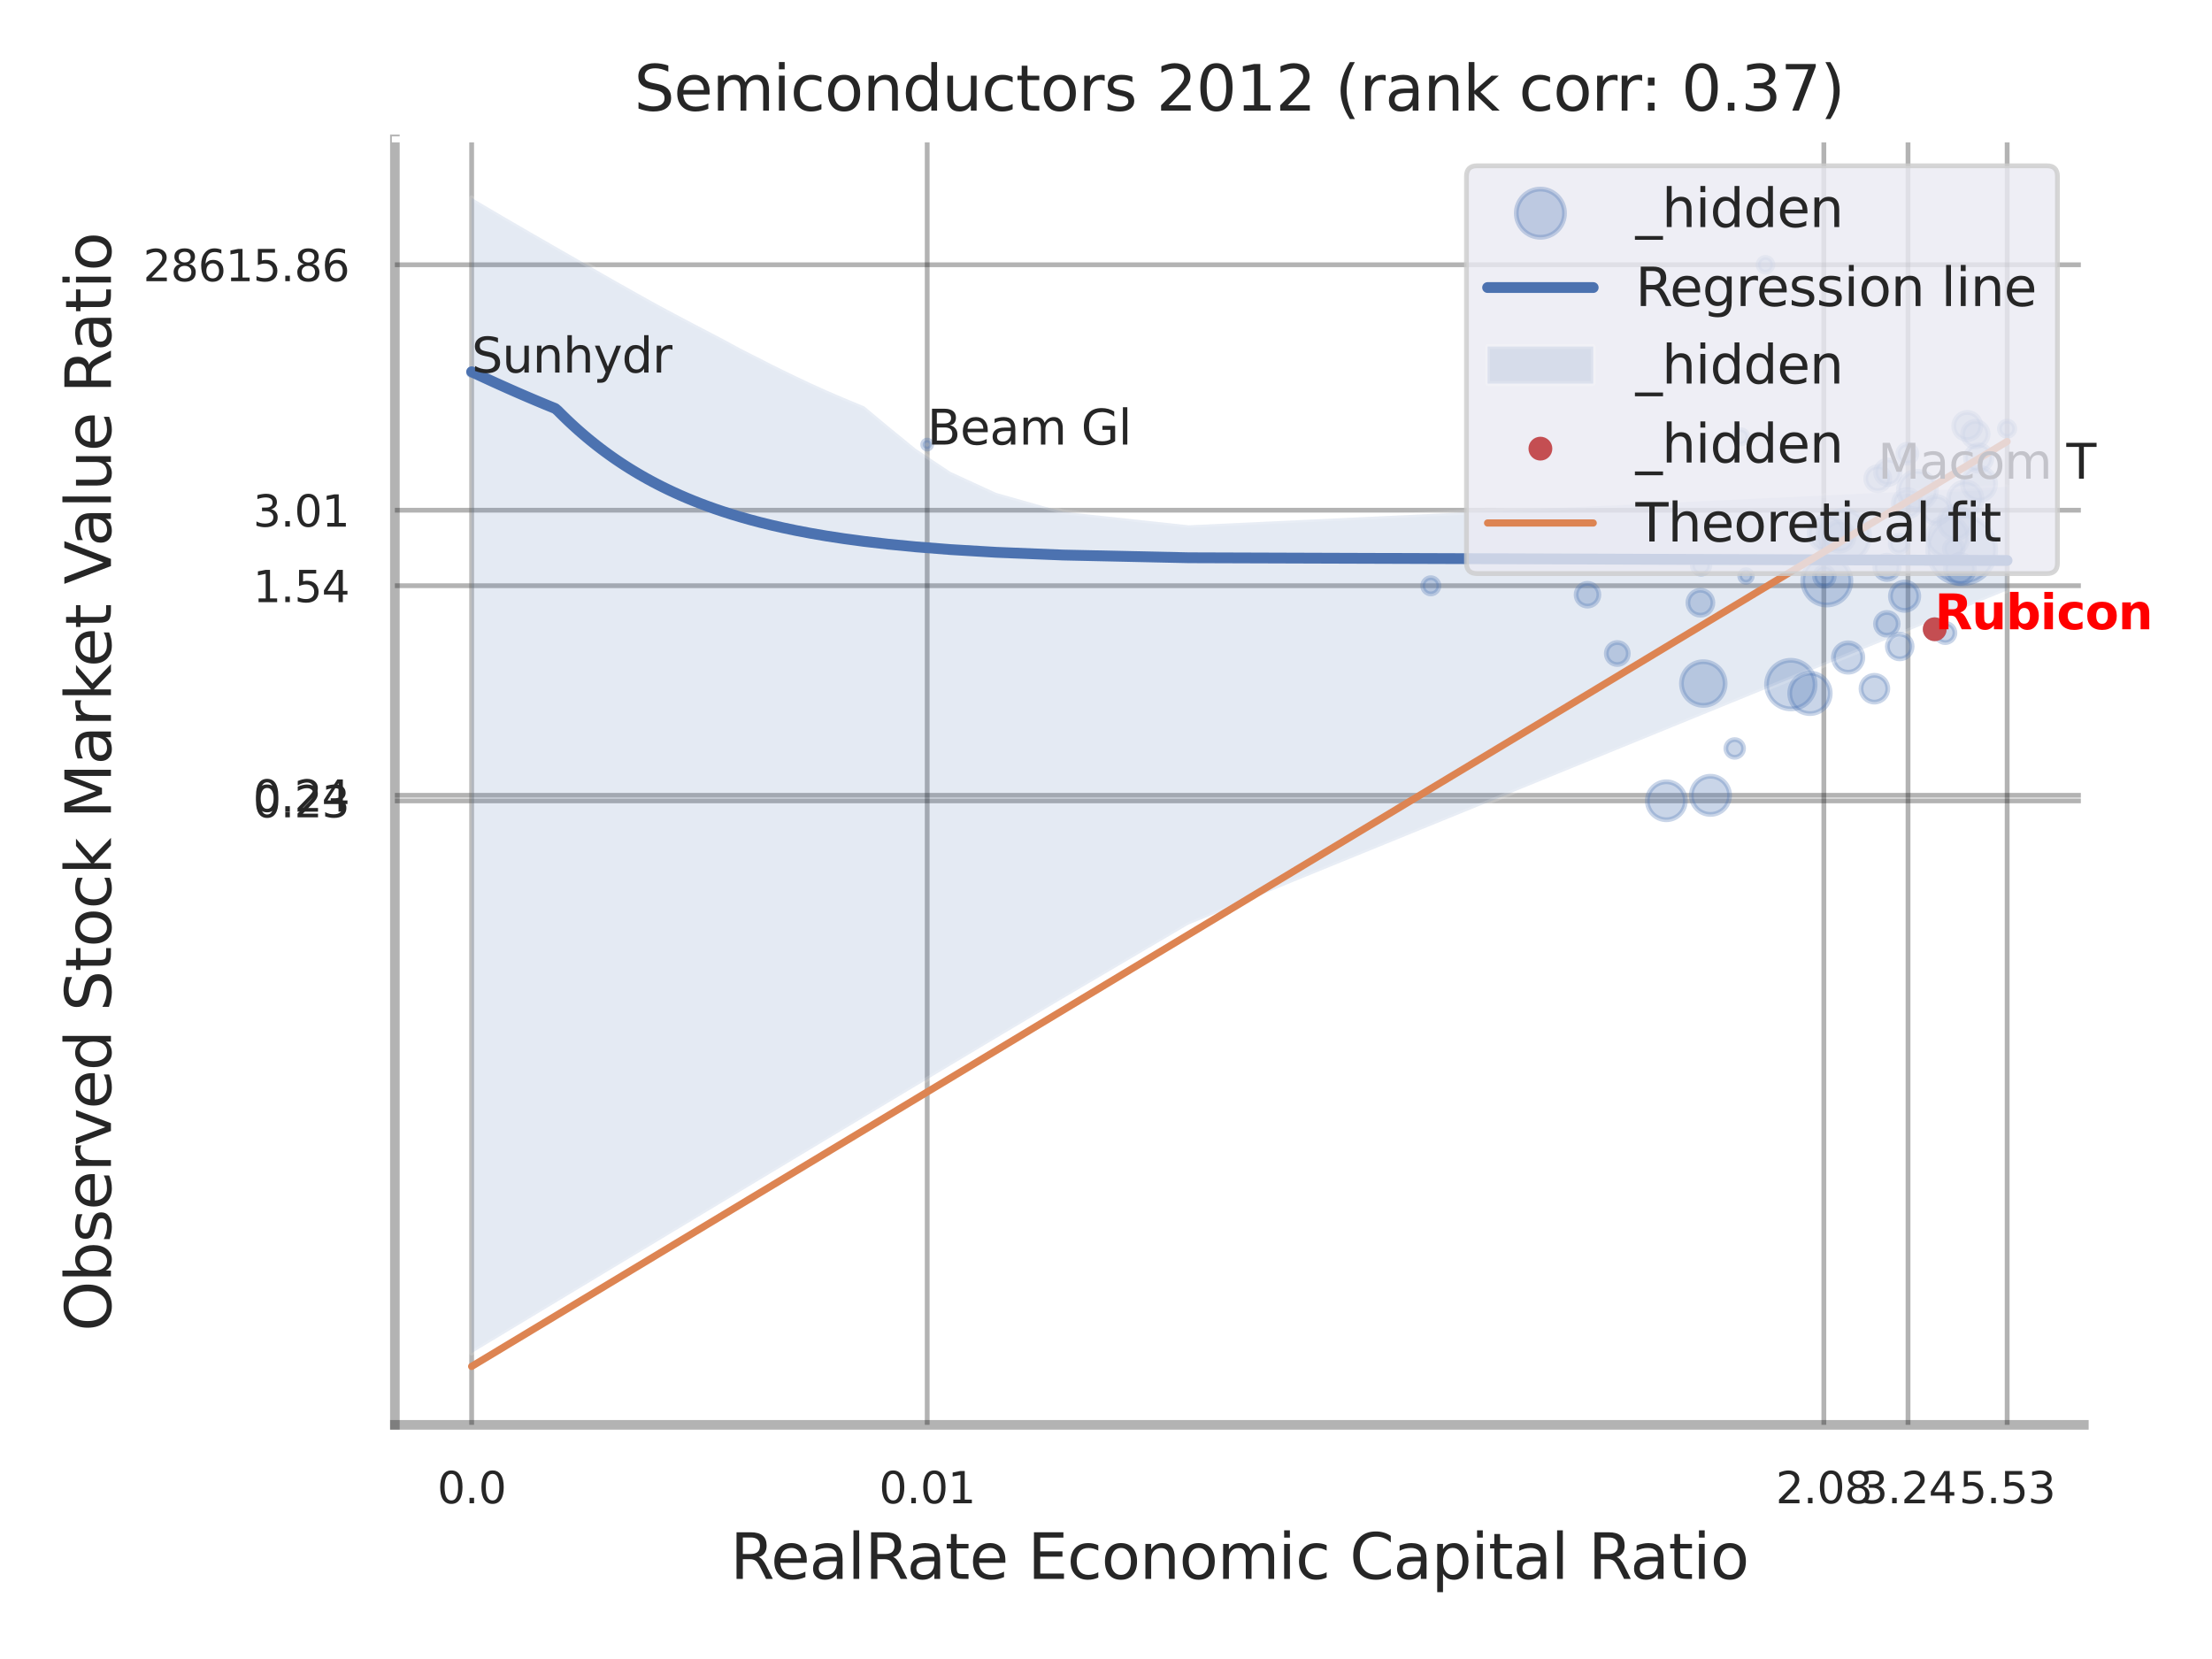 <?xml version="1.0" encoding="utf-8" standalone="no"?>
<!DOCTYPE svg PUBLIC "-//W3C//DTD SVG 1.1//EN"
  "http://www.w3.org/Graphics/SVG/1.1/DTD/svg11.dtd">
<svg xmlns:xlink="http://www.w3.org/1999/xlink" width="460.8pt" height="345.6pt" viewBox="0 0 460.8 345.6" xmlns="http://www.w3.org/2000/svg" version="1.1">
 <defs>
  <style type="text/css">*{stroke-linejoin: round; stroke-linecap: butt}</style>
 </defs>
 <g id="figure_1">
  <g id="patch_1">
   <path d="M 0 345.6 
L 460.8 345.6 
L 460.8 0 
L 0 0 
z
" style="fill: #ffffff"/>
  </g>
  <g id="axes_1">
   <g id="patch_2">
    <path d="M 82.26 296.82 
L 434.104 296.82 
L 434.104 29.04 
L 82.26 29.04 
z
" style="fill: #ffffff"/>
   </g>
   <g id="matplotlib.axis_1">
    <g id="xtick_1">
     <g id="line2d_1">
      <path d="M 98.253 296.82 
L 98.253 29.04 
" clip-path="url(#p1e5263d5ef)" style="fill: none; stroke: #000000; stroke-opacity: 0.3; stroke-linecap: round"/>
     </g>
     <g id="text_1">
      <!-- 0.0 -->
      <g style="fill: #262626" transform="translate(91.096 313.159) scale(0.09 -0.09)">
       <defs>
        <path id="DejaVuSans-30" d="M 2034 4250 
Q 1547 4250 1301 3770 
Q 1056 3291 1056 2328 
Q 1056 1369 1301 889 
Q 1547 409 2034 409 
Q 2525 409 2770 889 
Q 3016 1369 3016 2328 
Q 3016 3291 2770 3770 
Q 2525 4250 2034 4250 
z
M 2034 4750 
Q 2819 4750 3233 4129 
Q 3647 3509 3647 2328 
Q 3647 1150 3233 529 
Q 2819 -91 2034 -91 
Q 1250 -91 836 529 
Q 422 1150 422 2328 
Q 422 3509 836 4129 
Q 1250 4750 2034 4750 
z
" transform="scale(0.016)"/>
        <path id="DejaVuSans-2e" d="M 684 794 
L 1344 794 
L 1344 0 
L 684 0 
L 684 794 
z
" transform="scale(0.016)"/>
       </defs>
       <use xlink:href="#DejaVuSans-30"/>
       <use xlink:href="#DejaVuSans-2e" transform="translate(63.623 0)"/>
       <use xlink:href="#DejaVuSans-30" transform="translate(95.41 0)"/>
      </g>
     </g>
    </g>
    <g id="xtick_2">
     <g id="line2d_2">
      <path d="M 193.151 296.82 
L 193.151 29.04 
" clip-path="url(#p1e5263d5ef)" style="fill: none; stroke: #000000; stroke-opacity: 0.3; stroke-linecap: round"/>
     </g>
     <g id="text_2">
      <!-- 0.01 -->
      <g style="fill: #262626" transform="translate(183.131 313.159) scale(0.09 -0.09)">
       <defs>
        <path id="DejaVuSans-31" d="M 794 531 
L 1825 531 
L 1825 4091 
L 703 3866 
L 703 4441 
L 1819 4666 
L 2450 4666 
L 2450 531 
L 3481 531 
L 3481 0 
L 794 0 
L 794 531 
z
" transform="scale(0.016)"/>
       </defs>
       <use xlink:href="#DejaVuSans-30"/>
       <use xlink:href="#DejaVuSans-2e" transform="translate(63.623 0)"/>
       <use xlink:href="#DejaVuSans-30" transform="translate(95.41 0)"/>
       <use xlink:href="#DejaVuSans-31" transform="translate(159.033 0)"/>
      </g>
     </g>
    </g>
    <g id="xtick_3">
     <g id="line2d_3">
      <path d="M 379.941 296.82 
L 379.941 29.04 
" clip-path="url(#p1e5263d5ef)" style="fill: none; stroke: #000000; stroke-opacity: 0.3; stroke-linecap: round"/>
     </g>
     <g id="text_3">
      <!-- 2.08 -->
      <g style="fill: #262626" transform="translate(369.922 313.159) scale(0.09 -0.09)">
       <defs>
        <path id="DejaVuSans-32" d="M 1228 531 
L 3431 531 
L 3431 0 
L 469 0 
L 469 531 
Q 828 903 1448 1529 
Q 2069 2156 2228 2338 
Q 2531 2678 2651 2914 
Q 2772 3150 2772 3378 
Q 2772 3750 2511 3984 
Q 2250 4219 1831 4219 
Q 1534 4219 1204 4116 
Q 875 4013 500 3803 
L 500 4441 
Q 881 4594 1212 4672 
Q 1544 4750 1819 4750 
Q 2544 4750 2975 4387 
Q 3406 4025 3406 3419 
Q 3406 3131 3298 2873 
Q 3191 2616 2906 2266 
Q 2828 2175 2409 1742 
Q 1991 1309 1228 531 
z
" transform="scale(0.016)"/>
        <path id="DejaVuSans-38" d="M 2034 2216 
Q 1584 2216 1326 1975 
Q 1069 1734 1069 1313 
Q 1069 891 1326 650 
Q 1584 409 2034 409 
Q 2484 409 2743 651 
Q 3003 894 3003 1313 
Q 3003 1734 2745 1975 
Q 2488 2216 2034 2216 
z
M 1403 2484 
Q 997 2584 770 2862 
Q 544 3141 544 3541 
Q 544 4100 942 4425 
Q 1341 4750 2034 4750 
Q 2731 4750 3128 4425 
Q 3525 4100 3525 3541 
Q 3525 3141 3298 2862 
Q 3072 2584 2669 2484 
Q 3125 2378 3379 2068 
Q 3634 1759 3634 1313 
Q 3634 634 3220 271 
Q 2806 -91 2034 -91 
Q 1263 -91 848 271 
Q 434 634 434 1313 
Q 434 1759 690 2068 
Q 947 2378 1403 2484 
z
M 1172 3481 
Q 1172 3119 1398 2916 
Q 1625 2713 2034 2713 
Q 2441 2713 2670 2916 
Q 2900 3119 2900 3481 
Q 2900 3844 2670 4047 
Q 2441 4250 2034 4250 
Q 1625 4250 1398 4047 
Q 1172 3844 1172 3481 
z
" transform="scale(0.016)"/>
       </defs>
       <use xlink:href="#DejaVuSans-32"/>
       <use xlink:href="#DejaVuSans-2e" transform="translate(63.623 0)"/>
       <use xlink:href="#DejaVuSans-30" transform="translate(95.41 0)"/>
       <use xlink:href="#DejaVuSans-38" transform="translate(159.033 0)"/>
      </g>
     </g>
    </g>
    <g id="xtick_4">
     <g id="line2d_4">
      <path d="M 397.476 296.82 
L 397.476 29.04 
" clip-path="url(#p1e5263d5ef)" style="fill: none; stroke: #000000; stroke-opacity: 0.3; stroke-linecap: round"/>
     </g>
     <g id="text_4">
      <!-- 3.24 -->
      <g style="fill: #262626" transform="translate(387.457 313.159) scale(0.09 -0.09)">
       <defs>
        <path id="DejaVuSans-33" d="M 2597 2516 
Q 3050 2419 3304 2112 
Q 3559 1806 3559 1356 
Q 3559 666 3084 287 
Q 2609 -91 1734 -91 
Q 1441 -91 1130 -33 
Q 819 25 488 141 
L 488 750 
Q 750 597 1062 519 
Q 1375 441 1716 441 
Q 2309 441 2620 675 
Q 2931 909 2931 1356 
Q 2931 1769 2642 2001 
Q 2353 2234 1838 2234 
L 1294 2234 
L 1294 2753 
L 1863 2753 
Q 2328 2753 2575 2939 
Q 2822 3125 2822 3475 
Q 2822 3834 2567 4026 
Q 2313 4219 1838 4219 
Q 1578 4219 1281 4162 
Q 984 4106 628 3988 
L 628 4550 
Q 988 4650 1302 4700 
Q 1616 4750 1894 4750 
Q 2613 4750 3031 4423 
Q 3450 4097 3450 3541 
Q 3450 3153 3228 2886 
Q 3006 2619 2597 2516 
z
" transform="scale(0.016)"/>
        <path id="DejaVuSans-34" d="M 2419 4116 
L 825 1625 
L 2419 1625 
L 2419 4116 
z
M 2253 4666 
L 3047 4666 
L 3047 1625 
L 3713 1625 
L 3713 1100 
L 3047 1100 
L 3047 0 
L 2419 0 
L 2419 1100 
L 313 1100 
L 313 1709 
L 2253 4666 
z
" transform="scale(0.016)"/>
       </defs>
       <use xlink:href="#DejaVuSans-33"/>
       <use xlink:href="#DejaVuSans-2e" transform="translate(63.623 0)"/>
       <use xlink:href="#DejaVuSans-32" transform="translate(95.41 0)"/>
       <use xlink:href="#DejaVuSans-34" transform="translate(159.033 0)"/>
      </g>
     </g>
    </g>
    <g id="xtick_5">
     <g id="line2d_5">
      <path d="M 418.128 296.82 
L 418.128 29.04 
" clip-path="url(#p1e5263d5ef)" style="fill: none; stroke: #000000; stroke-opacity: 0.3; stroke-linecap: round"/>
     </g>
     <g id="text_5">
      <!-- 5.53 -->
      <g style="fill: #262626" transform="translate(408.109 313.159) scale(0.09 -0.09)">
       <defs>
        <path id="DejaVuSans-35" d="M 691 4666 
L 3169 4666 
L 3169 4134 
L 1269 4134 
L 1269 2991 
Q 1406 3038 1543 3061 
Q 1681 3084 1819 3084 
Q 2600 3084 3056 2656 
Q 3513 2228 3513 1497 
Q 3513 744 3044 326 
Q 2575 -91 1722 -91 
Q 1428 -91 1123 -41 
Q 819 9 494 109 
L 494 744 
Q 775 591 1075 516 
Q 1375 441 1709 441 
Q 2250 441 2565 725 
Q 2881 1009 2881 1497 
Q 2881 1984 2565 2268 
Q 2250 2553 1709 2553 
Q 1456 2553 1204 2497 
Q 953 2441 691 2322 
L 691 4666 
z
" transform="scale(0.016)"/>
       </defs>
       <use xlink:href="#DejaVuSans-35"/>
       <use xlink:href="#DejaVuSans-2e" transform="translate(63.623 0)"/>
       <use xlink:href="#DejaVuSans-35" transform="translate(95.41 0)"/>
       <use xlink:href="#DejaVuSans-33" transform="translate(159.033 0)"/>
      </g>
     </g>
    </g>
    <g id="xtick_6"/>
    <g id="xtick_7"/>
    <g id="xtick_8"/>
    <g id="xtick_9"/>
    <g id="xtick_10"/>
    <g id="xtick_11"/>
    <g id="text_6">
     <!-- RealRate Economic Capital Ratio -->
     <g style="fill: #262626" transform="translate(152.128 328.908) scale(0.13 -0.13)">
      <defs>
       <path id="DejaVuSans-52" d="M 2841 2188 
Q 3044 2119 3236 1894 
Q 3428 1669 3622 1275 
L 4263 0 
L 3584 0 
L 2988 1197 
Q 2756 1666 2539 1819 
Q 2322 1972 1947 1972 
L 1259 1972 
L 1259 0 
L 628 0 
L 628 4666 
L 2053 4666 
Q 2853 4666 3247 4331 
Q 3641 3997 3641 3322 
Q 3641 2881 3436 2590 
Q 3231 2300 2841 2188 
z
M 1259 4147 
L 1259 2491 
L 2053 2491 
Q 2509 2491 2742 2702 
Q 2975 2913 2975 3322 
Q 2975 3731 2742 3939 
Q 2509 4147 2053 4147 
L 1259 4147 
z
" transform="scale(0.016)"/>
       <path id="DejaVuSans-65" d="M 3597 1894 
L 3597 1613 
L 953 1613 
Q 991 1019 1311 708 
Q 1631 397 2203 397 
Q 2534 397 2845 478 
Q 3156 559 3463 722 
L 3463 178 
Q 3153 47 2828 -22 
Q 2503 -91 2169 -91 
Q 1331 -91 842 396 
Q 353 884 353 1716 
Q 353 2575 817 3079 
Q 1281 3584 2069 3584 
Q 2775 3584 3186 3129 
Q 3597 2675 3597 1894 
z
M 3022 2063 
Q 3016 2534 2758 2815 
Q 2500 3097 2075 3097 
Q 1594 3097 1305 2825 
Q 1016 2553 972 2059 
L 3022 2063 
z
" transform="scale(0.016)"/>
       <path id="DejaVuSans-61" d="M 2194 1759 
Q 1497 1759 1228 1600 
Q 959 1441 959 1056 
Q 959 750 1161 570 
Q 1363 391 1709 391 
Q 2188 391 2477 730 
Q 2766 1069 2766 1631 
L 2766 1759 
L 2194 1759 
z
M 3341 1997 
L 3341 0 
L 2766 0 
L 2766 531 
Q 2569 213 2275 61 
Q 1981 -91 1556 -91 
Q 1019 -91 701 211 
Q 384 513 384 1019 
Q 384 1609 779 1909 
Q 1175 2209 1959 2209 
L 2766 2209 
L 2766 2266 
Q 2766 2663 2505 2880 
Q 2244 3097 1772 3097 
Q 1472 3097 1187 3025 
Q 903 2953 641 2809 
L 641 3341 
Q 956 3463 1253 3523 
Q 1550 3584 1831 3584 
Q 2591 3584 2966 3190 
Q 3341 2797 3341 1997 
z
" transform="scale(0.016)"/>
       <path id="DejaVuSans-6c" d="M 603 4863 
L 1178 4863 
L 1178 0 
L 603 0 
L 603 4863 
z
" transform="scale(0.016)"/>
       <path id="DejaVuSans-74" d="M 1172 4494 
L 1172 3500 
L 2356 3500 
L 2356 3053 
L 1172 3053 
L 1172 1153 
Q 1172 725 1289 603 
Q 1406 481 1766 481 
L 2356 481 
L 2356 0 
L 1766 0 
Q 1100 0 847 248 
Q 594 497 594 1153 
L 594 3053 
L 172 3053 
L 172 3500 
L 594 3500 
L 594 4494 
L 1172 4494 
z
" transform="scale(0.016)"/>
       <path id="DejaVuSans-20" transform="scale(0.016)"/>
       <path id="DejaVuSans-45" d="M 628 4666 
L 3578 4666 
L 3578 4134 
L 1259 4134 
L 1259 2753 
L 3481 2753 
L 3481 2222 
L 1259 2222 
L 1259 531 
L 3634 531 
L 3634 0 
L 628 0 
L 628 4666 
z
" transform="scale(0.016)"/>
       <path id="DejaVuSans-63" d="M 3122 3366 
L 3122 2828 
Q 2878 2963 2633 3030 
Q 2388 3097 2138 3097 
Q 1578 3097 1268 2742 
Q 959 2388 959 1747 
Q 959 1106 1268 751 
Q 1578 397 2138 397 
Q 2388 397 2633 464 
Q 2878 531 3122 666 
L 3122 134 
Q 2881 22 2623 -34 
Q 2366 -91 2075 -91 
Q 1284 -91 818 406 
Q 353 903 353 1747 
Q 353 2603 823 3093 
Q 1294 3584 2113 3584 
Q 2378 3584 2631 3529 
Q 2884 3475 3122 3366 
z
" transform="scale(0.016)"/>
       <path id="DejaVuSans-6f" d="M 1959 3097 
Q 1497 3097 1228 2736 
Q 959 2375 959 1747 
Q 959 1119 1226 758 
Q 1494 397 1959 397 
Q 2419 397 2687 759 
Q 2956 1122 2956 1747 
Q 2956 2369 2687 2733 
Q 2419 3097 1959 3097 
z
M 1959 3584 
Q 2709 3584 3137 3096 
Q 3566 2609 3566 1747 
Q 3566 888 3137 398 
Q 2709 -91 1959 -91 
Q 1206 -91 779 398 
Q 353 888 353 1747 
Q 353 2609 779 3096 
Q 1206 3584 1959 3584 
z
" transform="scale(0.016)"/>
       <path id="DejaVuSans-6e" d="M 3513 2113 
L 3513 0 
L 2938 0 
L 2938 2094 
Q 2938 2591 2744 2837 
Q 2550 3084 2163 3084 
Q 1697 3084 1428 2787 
Q 1159 2491 1159 1978 
L 1159 0 
L 581 0 
L 581 3500 
L 1159 3500 
L 1159 2956 
Q 1366 3272 1645 3428 
Q 1925 3584 2291 3584 
Q 2894 3584 3203 3211 
Q 3513 2838 3513 2113 
z
" transform="scale(0.016)"/>
       <path id="DejaVuSans-6d" d="M 3328 2828 
Q 3544 3216 3844 3400 
Q 4144 3584 4550 3584 
Q 5097 3584 5394 3201 
Q 5691 2819 5691 2113 
L 5691 0 
L 5113 0 
L 5113 2094 
Q 5113 2597 4934 2840 
Q 4756 3084 4391 3084 
Q 3944 3084 3684 2787 
Q 3425 2491 3425 1978 
L 3425 0 
L 2847 0 
L 2847 2094 
Q 2847 2600 2669 2842 
Q 2491 3084 2119 3084 
Q 1678 3084 1418 2786 
Q 1159 2488 1159 1978 
L 1159 0 
L 581 0 
L 581 3500 
L 1159 3500 
L 1159 2956 
Q 1356 3278 1631 3431 
Q 1906 3584 2284 3584 
Q 2666 3584 2933 3390 
Q 3200 3197 3328 2828 
z
" transform="scale(0.016)"/>
       <path id="DejaVuSans-69" d="M 603 3500 
L 1178 3500 
L 1178 0 
L 603 0 
L 603 3500 
z
M 603 4863 
L 1178 4863 
L 1178 4134 
L 603 4134 
L 603 4863 
z
" transform="scale(0.016)"/>
       <path id="DejaVuSans-43" d="M 4122 4306 
L 4122 3641 
Q 3803 3938 3442 4084 
Q 3081 4231 2675 4231 
Q 1875 4231 1450 3742 
Q 1025 3253 1025 2328 
Q 1025 1406 1450 917 
Q 1875 428 2675 428 
Q 3081 428 3442 575 
Q 3803 722 4122 1019 
L 4122 359 
Q 3791 134 3420 21 
Q 3050 -91 2638 -91 
Q 1578 -91 968 557 
Q 359 1206 359 2328 
Q 359 3453 968 4101 
Q 1578 4750 2638 4750 
Q 3056 4750 3426 4639 
Q 3797 4528 4122 4306 
z
" transform="scale(0.016)"/>
       <path id="DejaVuSans-70" d="M 1159 525 
L 1159 -1331 
L 581 -1331 
L 581 3500 
L 1159 3500 
L 1159 2969 
Q 1341 3281 1617 3432 
Q 1894 3584 2278 3584 
Q 2916 3584 3314 3078 
Q 3713 2572 3713 1747 
Q 3713 922 3314 415 
Q 2916 -91 2278 -91 
Q 1894 -91 1617 61 
Q 1341 213 1159 525 
z
M 3116 1747 
Q 3116 2381 2855 2742 
Q 2594 3103 2138 3103 
Q 1681 3103 1420 2742 
Q 1159 2381 1159 1747 
Q 1159 1113 1420 752 
Q 1681 391 2138 391 
Q 2594 391 2855 752 
Q 3116 1113 3116 1747 
z
" transform="scale(0.016)"/>
      </defs>
      <use xlink:href="#DejaVuSans-52"/>
      <use xlink:href="#DejaVuSans-65" transform="translate(64.982 0)"/>
      <use xlink:href="#DejaVuSans-61" transform="translate(126.506 0)"/>
      <use xlink:href="#DejaVuSans-6c" transform="translate(187.785 0)"/>
      <use xlink:href="#DejaVuSans-52" transform="translate(215.568 0)"/>
      <use xlink:href="#DejaVuSans-61" transform="translate(282.801 0)"/>
      <use xlink:href="#DejaVuSans-74" transform="translate(344.08 0)"/>
      <use xlink:href="#DejaVuSans-65" transform="translate(383.289 0)"/>
      <use xlink:href="#DejaVuSans-20" transform="translate(444.812 0)"/>
      <use xlink:href="#DejaVuSans-45" transform="translate(476.6 0)"/>
      <use xlink:href="#DejaVuSans-63" transform="translate(539.783 0)"/>
      <use xlink:href="#DejaVuSans-6f" transform="translate(594.764 0)"/>
      <use xlink:href="#DejaVuSans-6e" transform="translate(655.945 0)"/>
      <use xlink:href="#DejaVuSans-6f" transform="translate(719.324 0)"/>
      <use xlink:href="#DejaVuSans-6d" transform="translate(780.506 0)"/>
      <use xlink:href="#DejaVuSans-69" transform="translate(877.918 0)"/>
      <use xlink:href="#DejaVuSans-63" transform="translate(905.701 0)"/>
      <use xlink:href="#DejaVuSans-20" transform="translate(960.682 0)"/>
      <use xlink:href="#DejaVuSans-43" transform="translate(992.469 0)"/>
      <use xlink:href="#DejaVuSans-61" transform="translate(1062.293 0)"/>
      <use xlink:href="#DejaVuSans-70" transform="translate(1123.572 0)"/>
      <use xlink:href="#DejaVuSans-69" transform="translate(1187.049 0)"/>
      <use xlink:href="#DejaVuSans-74" transform="translate(1214.832 0)"/>
      <use xlink:href="#DejaVuSans-61" transform="translate(1254.041 0)"/>
      <use xlink:href="#DejaVuSans-6c" transform="translate(1315.32 0)"/>
      <use xlink:href="#DejaVuSans-20" transform="translate(1343.104 0)"/>
      <use xlink:href="#DejaVuSans-52" transform="translate(1374.891 0)"/>
      <use xlink:href="#DejaVuSans-61" transform="translate(1442.123 0)"/>
      <use xlink:href="#DejaVuSans-74" transform="translate(1503.402 0)"/>
      <use xlink:href="#DejaVuSans-69" transform="translate(1542.611 0)"/>
      <use xlink:href="#DejaVuSans-6f" transform="translate(1570.395 0)"/>
     </g>
    </g>
   </g>
   <g id="matplotlib.axis_2">
    <g id="ytick_1">
     <g id="line2d_6">
      <path d="M 82.26 166.842 
L 434.104 166.842 
" clip-path="url(#p1e5263d5ef)" style="fill: none; stroke: #000000; stroke-opacity: 0.3; stroke-linecap: round"/>
     </g>
     <g id="text_7">
      <!-- 0.23 -->
      <g style="fill: #262626" transform="translate(52.721 170.262) scale(0.09 -0.09)">
       <use xlink:href="#DejaVuSans-30"/>
       <use xlink:href="#DejaVuSans-2e" transform="translate(63.623 0)"/>
       <use xlink:href="#DejaVuSans-32" transform="translate(95.41 0)"/>
       <use xlink:href="#DejaVuSans-33" transform="translate(159.033 0)"/>
      </g>
     </g>
    </g>
    <g id="ytick_2">
     <g id="line2d_7">
      <path d="M 82.26 165.669 
L 434.104 165.669 
" clip-path="url(#p1e5263d5ef)" style="fill: none; stroke: #000000; stroke-opacity: 0.3; stroke-linecap: round"/>
     </g>
     <g id="text_8">
      <!-- 0.24 -->
      <g style="fill: #262626" transform="translate(52.721 169.088) scale(0.09 -0.09)">
       <use xlink:href="#DejaVuSans-30"/>
       <use xlink:href="#DejaVuSans-2e" transform="translate(63.623 0)"/>
       <use xlink:href="#DejaVuSans-32" transform="translate(95.41 0)"/>
       <use xlink:href="#DejaVuSans-34" transform="translate(159.033 0)"/>
      </g>
     </g>
    </g>
    <g id="ytick_3">
     <g id="line2d_8">
      <path d="M 82.26 122.01 
L 434.104 122.01 
" clip-path="url(#p1e5263d5ef)" style="fill: none; stroke: #000000; stroke-opacity: 0.3; stroke-linecap: round"/>
     </g>
     <g id="text_9">
      <!-- 1.54 -->
      <g style="fill: #262626" transform="translate(52.721 125.43) scale(0.09 -0.09)">
       <use xlink:href="#DejaVuSans-31"/>
       <use xlink:href="#DejaVuSans-2e" transform="translate(63.623 0)"/>
       <use xlink:href="#DejaVuSans-35" transform="translate(95.41 0)"/>
       <use xlink:href="#DejaVuSans-34" transform="translate(159.033 0)"/>
      </g>
     </g>
    </g>
    <g id="ytick_4">
     <g id="line2d_9">
      <path d="M 82.26 106.284 
L 434.104 106.284 
" clip-path="url(#p1e5263d5ef)" style="fill: none; stroke: #000000; stroke-opacity: 0.3; stroke-linecap: round"/>
     </g>
     <g id="text_10">
      <!-- 3.01 -->
      <g style="fill: #262626" transform="translate(52.721 109.703) scale(0.09 -0.09)">
       <use xlink:href="#DejaVuSans-33"/>
       <use xlink:href="#DejaVuSans-2e" transform="translate(63.623 0)"/>
       <use xlink:href="#DejaVuSans-30" transform="translate(95.41 0)"/>
       <use xlink:href="#DejaVuSans-31" transform="translate(159.033 0)"/>
      </g>
     </g>
    </g>
    <g id="ytick_5">
     <g id="line2d_10">
      <path d="M 82.26 55.157 
L 434.104 55.157 
" clip-path="url(#p1e5263d5ef)" style="fill: none; stroke: #000000; stroke-opacity: 0.3; stroke-linecap: round"/>
     </g>
     <g id="text_11">
      <!-- 28615.86 -->
      <g style="fill: #262626" transform="translate(29.816 58.576) scale(0.09 -0.09)">
       <defs>
        <path id="DejaVuSans-36" d="M 2113 2584 
Q 1688 2584 1439 2293 
Q 1191 2003 1191 1497 
Q 1191 994 1439 701 
Q 1688 409 2113 409 
Q 2538 409 2786 701 
Q 3034 994 3034 1497 
Q 3034 2003 2786 2293 
Q 2538 2584 2113 2584 
z
M 3366 4563 
L 3366 3988 
Q 3128 4100 2886 4159 
Q 2644 4219 2406 4219 
Q 1781 4219 1451 3797 
Q 1122 3375 1075 2522 
Q 1259 2794 1537 2939 
Q 1816 3084 2150 3084 
Q 2853 3084 3261 2657 
Q 3669 2231 3669 1497 
Q 3669 778 3244 343 
Q 2819 -91 2113 -91 
Q 1303 -91 875 529 
Q 447 1150 447 2328 
Q 447 3434 972 4092 
Q 1497 4750 2381 4750 
Q 2619 4750 2861 4703 
Q 3103 4656 3366 4563 
z
" transform="scale(0.016)"/>
       </defs>
       <use xlink:href="#DejaVuSans-32"/>
       <use xlink:href="#DejaVuSans-38" transform="translate(63.623 0)"/>
       <use xlink:href="#DejaVuSans-36" transform="translate(127.246 0)"/>
       <use xlink:href="#DejaVuSans-31" transform="translate(190.869 0)"/>
       <use xlink:href="#DejaVuSans-35" transform="translate(254.492 0)"/>
       <use xlink:href="#DejaVuSans-2e" transform="translate(318.115 0)"/>
       <use xlink:href="#DejaVuSans-38" transform="translate(349.902 0)"/>
       <use xlink:href="#DejaVuSans-36" transform="translate(413.525 0)"/>
      </g>
     </g>
    </g>
    <g id="ytick_6"/>
    <g id="ytick_7"/>
    <g id="ytick_8"/>
    <g id="ytick_9"/>
    <g id="ytick_10"/>
    <g id="ytick_11"/>
    <g id="ytick_12"/>
    <g id="text_12">
     <!-- Observed Stock Market Value Ratio -->
     <g style="fill: #262626" transform="translate(23.112 277.332) rotate(-90) scale(0.13 -0.13)">
      <defs>
       <path id="DejaVuSans-4f" d="M 2522 4238 
Q 1834 4238 1429 3725 
Q 1025 3213 1025 2328 
Q 1025 1447 1429 934 
Q 1834 422 2522 422 
Q 3209 422 3611 934 
Q 4013 1447 4013 2328 
Q 4013 3213 3611 3725 
Q 3209 4238 2522 4238 
z
M 2522 4750 
Q 3503 4750 4090 4092 
Q 4678 3434 4678 2328 
Q 4678 1225 4090 567 
Q 3503 -91 2522 -91 
Q 1538 -91 948 565 
Q 359 1222 359 2328 
Q 359 3434 948 4092 
Q 1538 4750 2522 4750 
z
" transform="scale(0.016)"/>
       <path id="DejaVuSans-62" d="M 3116 1747 
Q 3116 2381 2855 2742 
Q 2594 3103 2138 3103 
Q 1681 3103 1420 2742 
Q 1159 2381 1159 1747 
Q 1159 1113 1420 752 
Q 1681 391 2138 391 
Q 2594 391 2855 752 
Q 3116 1113 3116 1747 
z
M 1159 2969 
Q 1341 3281 1617 3432 
Q 1894 3584 2278 3584 
Q 2916 3584 3314 3078 
Q 3713 2572 3713 1747 
Q 3713 922 3314 415 
Q 2916 -91 2278 -91 
Q 1894 -91 1617 61 
Q 1341 213 1159 525 
L 1159 0 
L 581 0 
L 581 4863 
L 1159 4863 
L 1159 2969 
z
" transform="scale(0.016)"/>
       <path id="DejaVuSans-73" d="M 2834 3397 
L 2834 2853 
Q 2591 2978 2328 3040 
Q 2066 3103 1784 3103 
Q 1356 3103 1142 2972 
Q 928 2841 928 2578 
Q 928 2378 1081 2264 
Q 1234 2150 1697 2047 
L 1894 2003 
Q 2506 1872 2764 1633 
Q 3022 1394 3022 966 
Q 3022 478 2636 193 
Q 2250 -91 1575 -91 
Q 1294 -91 989 -36 
Q 684 19 347 128 
L 347 722 
Q 666 556 975 473 
Q 1284 391 1588 391 
Q 1994 391 2212 530 
Q 2431 669 2431 922 
Q 2431 1156 2273 1281 
Q 2116 1406 1581 1522 
L 1381 1569 
Q 847 1681 609 1914 
Q 372 2147 372 2553 
Q 372 3047 722 3315 
Q 1072 3584 1716 3584 
Q 2034 3584 2315 3537 
Q 2597 3491 2834 3397 
z
" transform="scale(0.016)"/>
       <path id="DejaVuSans-72" d="M 2631 2963 
Q 2534 3019 2420 3045 
Q 2306 3072 2169 3072 
Q 1681 3072 1420 2755 
Q 1159 2438 1159 1844 
L 1159 0 
L 581 0 
L 581 3500 
L 1159 3500 
L 1159 2956 
Q 1341 3275 1631 3429 
Q 1922 3584 2338 3584 
Q 2397 3584 2469 3576 
Q 2541 3569 2628 3553 
L 2631 2963 
z
" transform="scale(0.016)"/>
       <path id="DejaVuSans-76" d="M 191 3500 
L 800 3500 
L 1894 563 
L 2988 3500 
L 3597 3500 
L 2284 0 
L 1503 0 
L 191 3500 
z
" transform="scale(0.016)"/>
       <path id="DejaVuSans-64" d="M 2906 2969 
L 2906 4863 
L 3481 4863 
L 3481 0 
L 2906 0 
L 2906 525 
Q 2725 213 2448 61 
Q 2172 -91 1784 -91 
Q 1150 -91 751 415 
Q 353 922 353 1747 
Q 353 2572 751 3078 
Q 1150 3584 1784 3584 
Q 2172 3584 2448 3432 
Q 2725 3281 2906 2969 
z
M 947 1747 
Q 947 1113 1208 752 
Q 1469 391 1925 391 
Q 2381 391 2643 752 
Q 2906 1113 2906 1747 
Q 2906 2381 2643 2742 
Q 2381 3103 1925 3103 
Q 1469 3103 1208 2742 
Q 947 2381 947 1747 
z
" transform="scale(0.016)"/>
       <path id="DejaVuSans-53" d="M 3425 4513 
L 3425 3897 
Q 3066 4069 2747 4153 
Q 2428 4238 2131 4238 
Q 1616 4238 1336 4038 
Q 1056 3838 1056 3469 
Q 1056 3159 1242 3001 
Q 1428 2844 1947 2747 
L 2328 2669 
Q 3034 2534 3370 2195 
Q 3706 1856 3706 1288 
Q 3706 609 3251 259 
Q 2797 -91 1919 -91 
Q 1588 -91 1214 -16 
Q 841 59 441 206 
L 441 856 
Q 825 641 1194 531 
Q 1563 422 1919 422 
Q 2459 422 2753 634 
Q 3047 847 3047 1241 
Q 3047 1584 2836 1778 
Q 2625 1972 2144 2069 
L 1759 2144 
Q 1053 2284 737 2584 
Q 422 2884 422 3419 
Q 422 4038 858 4394 
Q 1294 4750 2059 4750 
Q 2388 4750 2728 4690 
Q 3069 4631 3425 4513 
z
" transform="scale(0.016)"/>
       <path id="DejaVuSans-6b" d="M 581 4863 
L 1159 4863 
L 1159 1991 
L 2875 3500 
L 3609 3500 
L 1753 1863 
L 3688 0 
L 2938 0 
L 1159 1709 
L 1159 0 
L 581 0 
L 581 4863 
z
" transform="scale(0.016)"/>
       <path id="DejaVuSans-4d" d="M 628 4666 
L 1569 4666 
L 2759 1491 
L 3956 4666 
L 4897 4666 
L 4897 0 
L 4281 0 
L 4281 4097 
L 3078 897 
L 2444 897 
L 1241 4097 
L 1241 0 
L 628 0 
L 628 4666 
z
" transform="scale(0.016)"/>
       <path id="DejaVuSans-56" d="M 1831 0 
L 50 4666 
L 709 4666 
L 2188 738 
L 3669 4666 
L 4325 4666 
L 2547 0 
L 1831 0 
z
" transform="scale(0.016)"/>
       <path id="DejaVuSans-75" d="M 544 1381 
L 544 3500 
L 1119 3500 
L 1119 1403 
Q 1119 906 1312 657 
Q 1506 409 1894 409 
Q 2359 409 2629 706 
Q 2900 1003 2900 1516 
L 2900 3500 
L 3475 3500 
L 3475 0 
L 2900 0 
L 2900 538 
Q 2691 219 2414 64 
Q 2138 -91 1772 -91 
Q 1169 -91 856 284 
Q 544 659 544 1381 
z
M 1991 3584 
L 1991 3584 
z
" transform="scale(0.016)"/>
      </defs>
      <use xlink:href="#DejaVuSans-4f"/>
      <use xlink:href="#DejaVuSans-62" transform="translate(78.711 0)"/>
      <use xlink:href="#DejaVuSans-73" transform="translate(142.188 0)"/>
      <use xlink:href="#DejaVuSans-65" transform="translate(194.287 0)"/>
      <use xlink:href="#DejaVuSans-72" transform="translate(255.811 0)"/>
      <use xlink:href="#DejaVuSans-76" transform="translate(296.924 0)"/>
      <use xlink:href="#DejaVuSans-65" transform="translate(356.104 0)"/>
      <use xlink:href="#DejaVuSans-64" transform="translate(417.627 0)"/>
      <use xlink:href="#DejaVuSans-20" transform="translate(481.104 0)"/>
      <use xlink:href="#DejaVuSans-53" transform="translate(512.891 0)"/>
      <use xlink:href="#DejaVuSans-74" transform="translate(576.367 0)"/>
      <use xlink:href="#DejaVuSans-6f" transform="translate(615.576 0)"/>
      <use xlink:href="#DejaVuSans-63" transform="translate(676.758 0)"/>
      <use xlink:href="#DejaVuSans-6b" transform="translate(731.738 0)"/>
      <use xlink:href="#DejaVuSans-20" transform="translate(789.648 0)"/>
      <use xlink:href="#DejaVuSans-4d" transform="translate(821.436 0)"/>
      <use xlink:href="#DejaVuSans-61" transform="translate(907.715 0)"/>
      <use xlink:href="#DejaVuSans-72" transform="translate(968.994 0)"/>
      <use xlink:href="#DejaVuSans-6b" transform="translate(1010.107 0)"/>
      <use xlink:href="#DejaVuSans-65" transform="translate(1064.393 0)"/>
      <use xlink:href="#DejaVuSans-74" transform="translate(1125.916 0)"/>
      <use xlink:href="#DejaVuSans-20" transform="translate(1165.125 0)"/>
      <use xlink:href="#DejaVuSans-56" transform="translate(1196.912 0)"/>
      <use xlink:href="#DejaVuSans-61" transform="translate(1257.57 0)"/>
      <use xlink:href="#DejaVuSans-6c" transform="translate(1318.85 0)"/>
      <use xlink:href="#DejaVuSans-75" transform="translate(1346.633 0)"/>
      <use xlink:href="#DejaVuSans-65" transform="translate(1410.012 0)"/>
      <use xlink:href="#DejaVuSans-20" transform="translate(1471.535 0)"/>
      <use xlink:href="#DejaVuSans-52" transform="translate(1503.322 0)"/>
      <use xlink:href="#DejaVuSans-61" transform="translate(1570.555 0)"/>
      <use xlink:href="#DejaVuSans-74" transform="translate(1631.834 0)"/>
      <use xlink:href="#DejaVuSans-69" transform="translate(1671.043 0)"/>
      <use xlink:href="#DejaVuSans-6f" transform="translate(1698.826 0)"/>
     </g>
    </g>
   </g>
   <g id="PathCollection_1">
    <path d="M 354.828 146.945 
C 356.035 146.945 357.193 146.465 358.046 145.612 
C 358.9 144.758 359.379 143.601 359.379 142.394 
C 359.379 141.187 358.9 140.029 358.046 139.176 
C 357.193 138.322 356.035 137.843 354.828 137.843 
C 353.621 137.843 352.464 138.322 351.61 139.176 
C 350.757 140.029 350.277 141.187 350.277 142.394 
C 350.277 143.601 350.757 144.758 351.61 145.612 
C 352.464 146.465 353.621 146.945 354.828 146.945 
z
" clip-path="url(#p1e5263d5ef)" style="fill: #4c72b0; fill-opacity: 0.3; stroke: #4c72b0; stroke-opacity: 0.3"/>
    <path d="M 409.405 107.357 
C 410.33 107.357 411.217 106.99 411.871 106.336 
C 412.525 105.682 412.892 104.795 412.892 103.871 
C 412.892 102.946 412.525 102.059 411.871 101.405 
C 411.217 100.751 410.33 100.384 409.405 100.384 
C 408.481 100.384 407.594 100.751 406.94 101.405 
C 406.286 102.059 405.919 102.946 405.919 103.871 
C 405.919 104.795 406.286 105.682 406.94 106.336 
C 407.594 106.99 408.481 107.357 409.405 107.357 
z
" clip-path="url(#p1e5263d5ef)" style="fill: #4c72b0; fill-opacity: 0.3; stroke: #4c72b0; stroke-opacity: 0.3"/>
    <path d="M 399.431 106.083 
C 400.479 106.083 401.484 105.667 402.225 104.926 
C 402.965 104.185 403.382 103.18 403.382 102.132 
C 403.382 101.085 402.965 100.08 402.225 99.339 
C 401.484 98.598 400.479 98.182 399.431 98.182 
C 398.383 98.182 397.378 98.598 396.638 99.339 
C 395.897 100.08 395.481 101.085 395.481 102.132 
C 395.481 103.18 395.897 104.185 396.638 104.926 
C 397.378 105.667 398.383 106.083 399.431 106.083 
z
" clip-path="url(#p1e5263d5ef)" style="fill: #4c72b0; fill-opacity: 0.3; stroke: #4c72b0; stroke-opacity: 0.3"/>
    <path d="M 380.562 126.033 
C 381.892 126.033 383.167 125.505 384.108 124.565 
C 385.048 123.624 385.576 122.349 385.576 121.019 
C 385.576 119.689 385.048 118.414 384.108 117.474 
C 383.167 116.533 381.892 116.005 380.562 116.005 
C 379.232 116.005 377.957 116.533 377.017 117.474 
C 376.076 118.414 375.548 119.689 375.548 121.019 
C 375.548 122.349 376.076 123.624 377.017 124.565 
C 377.957 125.505 379.232 126.033 380.562 126.033 
z
" clip-path="url(#p1e5263d5ef)" style="fill: #4c72b0; fill-opacity: 0.3; stroke: #4c72b0; stroke-opacity: 0.3"/>
    <path d="M 396.763 127.15 
C 397.546 127.15 398.297 126.839 398.851 126.286 
C 399.404 125.732 399.715 124.981 399.715 124.199 
C 399.715 123.416 399.404 122.665 398.851 122.111 
C 398.297 121.558 397.546 121.247 396.763 121.247 
C 395.981 121.247 395.23 121.558 394.676 122.111 
C 394.123 122.665 393.811 123.416 393.811 124.199 
C 393.811 124.981 394.123 125.732 394.676 126.286 
C 395.23 126.839 395.981 127.15 396.763 127.15 
z
" clip-path="url(#p1e5263d5ef)" style="fill: #4c72b0; fill-opacity: 0.3; stroke: #4c72b0; stroke-opacity: 0.3"/>
    <path d="M 408.654 121.618 
C 410.53 121.618 412.328 120.873 413.654 119.547 
C 414.981 118.221 415.726 116.422 415.726 114.547 
C 415.726 112.672 414.981 110.873 413.654 109.547 
C 412.328 108.221 410.53 107.476 408.654 107.476 
C 406.779 107.476 404.981 108.221 403.654 109.547 
C 402.328 110.873 401.583 112.672 401.583 114.547 
C 401.583 116.422 402.328 118.221 403.654 119.547 
C 404.981 120.873 406.779 121.618 408.654 121.618 
z
" clip-path="url(#p1e5263d5ef)" style="fill: #4c72b0; fill-opacity: 0.3; stroke: #4c72b0; stroke-opacity: 0.3"/>
    <path d="M 408.297 121.533 
C 409.093 121.533 409.856 121.216 410.419 120.653 
C 410.982 120.091 411.299 119.327 411.299 118.531 
C 411.299 117.735 410.982 116.971 410.419 116.408 
C 409.856 115.845 409.093 115.529 408.297 115.529 
C 407.501 115.529 406.737 115.845 406.174 116.408 
C 405.611 116.971 405.295 117.735 405.295 118.531 
C 405.295 119.327 405.611 120.091 406.174 120.653 
C 406.737 121.216 407.501 121.533 408.297 121.533 
z
" clip-path="url(#p1e5263d5ef)" style="fill: #4c72b0; fill-opacity: 0.3; stroke: #4c72b0; stroke-opacity: 0.3"/>
    <path d="M 412.194 98.155 
C 412.923 98.155 413.622 97.865 414.137 97.35 
C 414.653 96.835 414.942 96.136 414.942 95.407 
C 414.942 94.678 414.653 93.979 414.137 93.464 
C 413.622 92.948 412.923 92.659 412.194 92.659 
C 411.465 92.659 410.766 92.948 410.251 93.464 
C 409.736 93.979 409.446 94.678 409.446 95.407 
C 409.446 96.136 409.736 96.835 410.251 97.35 
C 410.766 97.865 411.465 98.155 412.194 98.155 
z
" clip-path="url(#p1e5263d5ef)" style="fill: #4c72b0; fill-opacity: 0.3; stroke: #4c72b0; stroke-opacity: 0.3"/>
    <path d="M 384.078 117.117 
C 385.51 117.117 386.883 116.548 387.896 115.536 
C 388.908 114.523 389.477 113.15 389.477 111.718 
C 389.477 110.286 388.908 108.912 387.896 107.9 
C 386.883 106.887 385.51 106.318 384.078 106.318 
C 382.646 106.318 381.272 106.887 380.26 107.9 
C 379.247 108.912 378.678 110.286 378.678 111.718 
C 378.678 113.15 379.247 114.523 380.26 115.536 
C 381.272 116.548 382.646 117.117 384.078 117.117 
z
" clip-path="url(#p1e5263d5ef)" style="fill: #4c72b0; fill-opacity: 0.3; stroke: #4c72b0; stroke-opacity: 0.3"/>
    <path d="M 373.062 147.668 
C 374.403 147.668 375.69 147.135 376.638 146.187 
C 377.587 145.238 378.12 143.952 378.12 142.61 
C 378.12 141.269 377.587 139.982 376.638 139.033 
C 375.69 138.085 374.403 137.552 373.062 137.552 
C 371.72 137.552 370.433 138.085 369.485 139.033 
C 368.536 139.982 368.003 141.269 368.003 142.61 
C 368.003 143.952 368.536 145.238 369.485 146.187 
C 370.433 147.135 371.72 147.668 373.062 147.668 
z
" clip-path="url(#p1e5263d5ef)" style="fill: #4c72b0; fill-opacity: 0.3; stroke: #4c72b0; stroke-opacity: 0.3"/>
    <path d="M 418.111 90.911 
C 418.536 90.911 418.943 90.742 419.243 90.442 
C 419.544 90.141 419.712 89.734 419.712 89.309 
C 419.712 88.885 419.544 88.477 419.243 88.177 
C 418.943 87.877 418.536 87.708 418.111 87.708 
C 417.686 87.708 417.279 87.877 416.979 88.177 
C 416.678 88.477 416.51 88.885 416.51 89.309 
C 416.51 89.734 416.678 90.141 416.979 90.442 
C 417.279 90.742 417.686 90.911 418.111 90.911 
z
" clip-path="url(#p1e5263d5ef)" style="fill: #4c72b0; fill-opacity: 0.3; stroke: #4c72b0; stroke-opacity: 0.3"/>
    <path d="M 395.61 115.146 
C 396.099 115.146 396.569 114.951 396.915 114.605 
C 397.261 114.259 397.456 113.789 397.456 113.3 
C 397.456 112.81 397.261 112.34 396.915 111.994 
C 396.569 111.648 396.099 111.453 395.61 111.453 
C 395.12 111.453 394.65 111.648 394.304 111.994 
C 393.958 112.34 393.763 112.81 393.763 113.3 
C 393.763 113.789 393.958 114.259 394.304 114.605 
C 394.65 114.951 395.12 115.146 395.61 115.146 
z
" clip-path="url(#p1e5263d5ef)" style="fill: #4c72b0; fill-opacity: 0.3; stroke: #4c72b0; stroke-opacity: 0.3"/>
    <path d="M 411.508 93.102 
C 412.215 93.102 412.893 92.821 413.393 92.321 
C 413.893 91.821 414.173 91.143 414.173 90.437 
C 414.173 89.73 413.893 89.052 413.393 88.552 
C 412.893 88.052 412.215 87.771 411.508 87.771 
C 410.801 87.771 410.123 88.052 409.623 88.552 
C 409.123 89.052 408.843 89.73 408.843 90.437 
C 408.843 91.143 409.123 91.821 409.623 92.321 
C 410.123 92.821 410.801 93.102 411.508 93.102 
z
" clip-path="url(#p1e5263d5ef)" style="fill: #4c72b0; fill-opacity: 0.3; stroke: #4c72b0; stroke-opacity: 0.3"/>
    <path d="M 336.914 138.436 
C 337.522 138.436 338.105 138.195 338.536 137.765 
C 338.966 137.334 339.207 136.751 339.207 136.143 
C 339.207 135.534 338.966 134.951 338.536 134.521 
C 338.105 134.091 337.522 133.849 336.914 133.849 
C 336.305 133.849 335.722 134.091 335.292 134.521 
C 334.862 134.951 334.62 135.534 334.62 136.143 
C 334.62 136.751 334.862 137.334 335.292 137.765 
C 335.722 138.195 336.305 138.436 336.914 138.436 
z
" clip-path="url(#p1e5263d5ef)" style="fill: #4c72b0; fill-opacity: 0.3; stroke: #4c72b0; stroke-opacity: 0.3"/>
    <path d="M 390.472 146.26 
C 391.213 146.26 391.923 145.966 392.447 145.442 
C 392.971 144.918 393.265 144.208 393.265 143.467 
C 393.265 142.726 392.971 142.016 392.447 141.492 
C 391.923 140.968 391.213 140.674 390.472 140.674 
C 389.731 140.674 389.021 140.968 388.497 141.492 
C 387.973 142.016 387.679 142.726 387.679 143.467 
C 387.679 144.208 387.973 144.918 388.497 145.442 
C 389.021 145.966 389.731 146.26 390.472 146.26 
z
" clip-path="url(#p1e5263d5ef)" style="fill: #4c72b0; fill-opacity: 0.3; stroke: #4c72b0; stroke-opacity: 0.3"/>
    <path d="M 403.395 109.055 
C 404.141 109.055 404.856 108.758 405.384 108.231 
C 405.911 107.703 406.207 106.988 406.207 106.242 
C 406.207 105.496 405.911 104.781 405.384 104.253 
C 404.856 103.726 404.141 103.429 403.395 103.429 
C 402.649 103.429 401.933 103.726 401.406 104.253 
C 400.879 104.781 400.582 105.496 400.582 106.242 
C 400.582 106.988 400.879 107.703 401.406 108.231 
C 401.933 108.758 402.649 109.055 403.395 109.055 
z
" clip-path="url(#p1e5263d5ef)" style="fill: #4c72b0; fill-opacity: 0.3; stroke: #4c72b0; stroke-opacity: 0.3"/>
    <path d="M 412.27 104.224 
C 413.183 104.224 414.059 103.861 414.704 103.215 
C 415.35 102.57 415.713 101.694 415.713 100.781 
C 415.713 99.868 415.35 98.992 414.704 98.347 
C 414.059 97.701 413.183 97.338 412.27 97.338 
C 411.357 97.338 410.482 97.701 409.836 98.347 
C 409.19 98.992 408.828 99.868 408.828 100.781 
C 408.828 101.694 409.19 102.57 409.836 103.215 
C 410.482 103.861 411.357 104.224 412.27 104.224 
z
" clip-path="url(#p1e5263d5ef)" style="fill: #4c72b0; fill-opacity: 0.3; stroke: #4c72b0; stroke-opacity: 0.3"/>
    <path d="M 393.273 100.943 
C 393.953 100.943 394.605 100.673 395.086 100.192 
C 395.567 99.711 395.837 99.059 395.837 98.379 
C 395.837 97.698 395.567 97.046 395.086 96.565 
C 394.605 96.084 393.953 95.814 393.273 95.814 
C 392.593 95.814 391.94 96.084 391.459 96.565 
C 390.979 97.046 390.708 97.698 390.708 98.379 
C 390.708 99.059 390.979 99.711 391.459 100.192 
C 391.94 100.673 392.593 100.943 393.273 100.943 
z
" clip-path="url(#p1e5263d5ef)" style="fill: #4c72b0; fill-opacity: 0.3; stroke: #4c72b0; stroke-opacity: 0.3"/>
    <path d="M 393.089 120.715 
C 393.761 120.715 394.405 120.448 394.88 119.973 
C 395.355 119.498 395.622 118.854 395.622 118.182 
C 395.622 117.51 395.355 116.865 394.88 116.39 
C 394.405 115.915 393.761 115.648 393.089 115.648 
C 392.417 115.648 391.773 115.915 391.297 116.39 
C 390.822 116.865 390.555 117.51 390.555 118.182 
C 390.555 118.854 390.822 119.498 391.297 119.973 
C 391.773 120.448 392.417 120.715 393.089 120.715 
z
" clip-path="url(#p1e5263d5ef)" style="fill: #4c72b0; fill-opacity: 0.3; stroke: #4c72b0; stroke-opacity: 0.3"/>
    <path d="M 347.13 170.771 
C 348.179 170.771 349.186 170.355 349.928 169.613 
C 350.669 168.871 351.086 167.865 351.086 166.815 
C 351.086 165.766 350.669 164.76 349.928 164.018 
C 349.186 163.276 348.179 162.859 347.13 162.859 
C 346.081 162.859 345.075 163.276 344.333 164.018 
C 343.591 164.76 343.174 165.766 343.174 166.815 
C 343.174 167.865 343.591 168.871 344.333 169.613 
C 345.075 170.355 346.081 170.771 347.13 170.771 
z
" clip-path="url(#p1e5263d5ef)" style="fill: #4c72b0; fill-opacity: 0.3; stroke: #4c72b0; stroke-opacity: 0.3"/>
    <path d="M 362.641 92.495 
C 363.037 92.495 363.417 92.337 363.698 92.057 
C 363.978 91.777 364.135 91.397 364.135 91.001 
C 364.135 90.604 363.978 90.224 363.698 89.944 
C 363.417 89.664 363.037 89.506 362.641 89.506 
C 362.245 89.506 361.865 89.664 361.584 89.944 
C 361.304 90.224 361.147 90.604 361.147 91.001 
C 361.147 91.397 361.304 91.777 361.584 92.057 
C 361.865 92.337 362.245 92.495 362.641 92.495 
z
" clip-path="url(#p1e5263d5ef)" style="fill: #4c72b0; fill-opacity: 0.3; stroke: #4c72b0; stroke-opacity: 0.3"/>
    <path d="M 363.729 121.305 
C 364.077 121.305 364.41 121.167 364.657 120.921 
C 364.903 120.675 365.041 120.341 365.041 119.993 
C 365.041 119.645 364.903 119.311 364.657 119.065 
C 364.41 118.819 364.077 118.681 363.729 118.681 
C 363.381 118.681 363.047 118.819 362.801 119.065 
C 362.555 119.311 362.416 119.645 362.416 119.993 
C 362.416 120.341 362.555 120.675 362.801 120.921 
C 363.047 121.167 363.381 121.305 363.729 121.305 
z
" clip-path="url(#p1e5263d5ef)" style="fill: #4c72b0; fill-opacity: 0.3; stroke: #4c72b0; stroke-opacity: 0.3"/>
    <path d="M 367.781 56.693 
C 368.189 56.693 368.581 56.53 368.869 56.242 
C 369.158 55.953 369.32 55.562 369.32 55.153 
C 369.32 54.745 369.158 54.354 368.869 54.065 
C 368.581 53.777 368.189 53.614 367.781 53.614 
C 367.373 53.614 366.981 53.777 366.693 54.065 
C 366.404 54.354 366.242 54.745 366.242 55.153 
C 366.242 55.562 366.404 55.953 366.693 56.242 
C 366.981 56.53 367.373 56.693 367.781 56.693 
z
" clip-path="url(#p1e5263d5ef)" style="fill: #4c72b0; fill-opacity: 0.3; stroke: #4c72b0; stroke-opacity: 0.3"/>
    <path d="M 407.352 112.237 
C 408.25 112.237 409.111 111.88 409.746 111.245 
C 410.381 110.61 410.738 109.749 410.738 108.851 
C 410.738 107.953 410.381 107.092 409.746 106.457 
C 409.111 105.822 408.25 105.465 407.352 105.465 
C 406.454 105.465 405.593 105.822 404.958 106.457 
C 404.323 107.092 403.966 107.953 403.966 108.851 
C 403.966 109.749 404.323 110.61 404.958 111.245 
C 405.593 111.88 406.454 112.237 407.352 112.237 
z
" clip-path="url(#p1e5263d5ef)" style="fill: #4c72b0; fill-opacity: 0.3; stroke: #4c72b0; stroke-opacity: 0.3"/>
    <path d="M 380.471 114.672 
C 381.422 114.672 382.334 114.294 383.007 113.622 
C 383.679 112.949 384.057 112.037 384.057 111.086 
C 384.057 110.135 383.679 109.223 383.007 108.55 
C 382.334 107.878 381.422 107.5 380.471 107.5 
C 379.52 107.5 378.608 107.878 377.935 108.55 
C 377.263 109.223 376.885 110.135 376.885 111.086 
C 376.885 112.037 377.263 112.949 377.935 113.622 
C 378.608 114.294 379.52 114.672 380.471 114.672 
z
" clip-path="url(#p1e5263d5ef)" style="fill: #4c72b0; fill-opacity: 0.3; stroke: #4c72b0; stroke-opacity: 0.3"/>
    <path d="M 354.224 128.161 
C 354.915 128.161 355.577 127.887 356.065 127.398 
C 356.554 126.91 356.828 126.248 356.828 125.557 
C 356.828 124.867 356.554 124.204 356.065 123.716 
C 355.577 123.228 354.915 122.953 354.224 122.953 
C 353.534 122.953 352.871 123.228 352.383 123.716 
C 351.895 124.204 351.62 124.867 351.62 125.557 
C 351.62 126.248 351.895 126.91 352.383 127.398 
C 352.871 127.887 353.534 128.161 354.224 128.161 
z
" clip-path="url(#p1e5263d5ef)" style="fill: #4c72b0; fill-opacity: 0.3; stroke: #4c72b0; stroke-opacity: 0.3"/>
    <path d="M 397.32 107.722 
C 398.082 107.722 398.813 107.419 399.353 106.88 
C 399.892 106.341 400.194 105.609 400.194 104.847 
C 400.194 104.085 399.892 103.353 399.353 102.814 
C 398.813 102.275 398.082 101.972 397.32 101.972 
C 396.557 101.972 395.826 102.275 395.287 102.814 
C 394.748 103.353 394.445 104.085 394.445 104.847 
C 394.445 105.609 394.748 106.341 395.287 106.88 
C 395.826 107.419 396.557 107.722 397.32 107.722 
z
" clip-path="url(#p1e5263d5ef)" style="fill: #4c72b0; fill-opacity: 0.3; stroke: #4c72b0; stroke-opacity: 0.3"/>
    <path d="M 383.185 114.811 
C 383.995 114.811 384.771 114.489 385.343 113.917 
C 385.916 113.344 386.237 112.568 386.237 111.759 
C 386.237 110.95 385.916 110.173 385.343 109.601 
C 384.771 109.029 383.995 108.707 383.185 108.707 
C 382.376 108.707 381.6 109.029 381.028 109.601 
C 380.455 110.173 380.134 110.95 380.134 111.759 
C 380.134 112.568 380.455 113.344 381.028 113.917 
C 381.6 114.489 382.376 114.811 383.185 114.811 
z
" clip-path="url(#p1e5263d5ef)" style="fill: #4c72b0; fill-opacity: 0.3; stroke: #4c72b0; stroke-opacity: 0.3"/>
    <path d="M 393.067 132.327 
C 393.696 132.327 394.299 132.077 394.743 131.633 
C 395.188 131.188 395.437 130.585 395.437 129.957 
C 395.437 129.328 395.188 128.725 394.743 128.281 
C 394.299 127.836 393.696 127.586 393.067 127.586 
C 392.438 127.586 391.836 127.836 391.391 128.281 
C 390.947 128.725 390.697 129.328 390.697 129.957 
C 390.697 130.585 390.947 131.188 391.391 131.633 
C 391.836 132.077 392.438 132.327 393.067 132.327 
z
" clip-path="url(#p1e5263d5ef)" style="fill: #4c72b0; fill-opacity: 0.3; stroke: #4c72b0; stroke-opacity: 0.3"/>
    <path d="M 354.368 119.615 
C 354.85 119.615 355.312 119.423 355.653 119.082 
C 355.993 118.742 356.185 118.279 356.185 117.797 
C 356.185 117.315 355.993 116.853 355.653 116.512 
C 355.312 116.172 354.85 115.98 354.368 115.98 
C 353.886 115.98 353.423 116.172 353.083 116.512 
C 352.742 116.853 352.55 117.315 352.55 117.797 
C 352.55 118.279 352.742 118.742 353.083 119.082 
C 353.423 119.423 353.886 119.615 354.368 119.615 
z
" clip-path="url(#p1e5263d5ef)" style="fill: #4c72b0; fill-opacity: 0.3; stroke: #4c72b0; stroke-opacity: 0.3"/>
    <path d="M 405.755 116.042 
C 406.872 116.042 407.943 115.598 408.733 114.808 
C 409.523 114.018 409.967 112.947 409.967 111.83 
C 409.967 110.713 409.523 109.641 408.733 108.851 
C 407.943 108.061 406.872 107.617 405.755 107.617 
C 404.638 107.617 403.566 108.061 402.776 108.851 
C 401.986 109.641 401.542 110.713 401.542 111.83 
C 401.542 112.947 401.986 114.018 402.776 114.808 
C 403.566 115.598 404.638 116.042 405.755 116.042 
z
" clip-path="url(#p1e5263d5ef)" style="fill: #4c72b0; fill-opacity: 0.3; stroke: #4c72b0; stroke-opacity: 0.3"/>
    <path d="M 356.318 169.661 
C 357.374 169.661 358.386 169.242 359.132 168.496 
C 359.878 167.75 360.298 166.737 360.298 165.682 
C 360.298 164.627 359.878 163.614 359.132 162.868 
C 358.386 162.122 357.374 161.703 356.318 161.703 
C 355.263 161.703 354.251 162.122 353.504 162.868 
C 352.758 163.614 352.339 164.627 352.339 165.682 
C 352.339 166.737 352.758 167.75 353.504 168.496 
C 354.251 169.242 355.263 169.661 356.318 169.661 
z
" clip-path="url(#p1e5263d5ef)" style="fill: #4c72b0; fill-opacity: 0.3; stroke: #4c72b0; stroke-opacity: 0.3"/>
    <path d="M 405.238 133.867 
C 405.769 133.867 406.279 133.655 406.655 133.279 
C 407.031 132.903 407.243 132.393 407.243 131.861 
C 407.243 131.329 407.031 130.819 406.655 130.443 
C 406.279 130.067 405.769 129.856 405.238 129.856 
C 404.706 129.856 404.196 130.067 403.82 130.443 
C 403.444 130.819 403.232 131.329 403.232 131.861 
C 403.232 132.393 403.444 132.903 403.82 133.279 
C 404.196 133.655 404.706 133.867 405.238 133.867 
z
" clip-path="url(#p1e5263d5ef)" style="fill: #4c72b0; fill-opacity: 0.3; stroke: #4c72b0; stroke-opacity: 0.3"/>
    <path d="M 409.819 91.575 
C 410.571 91.575 411.292 91.276 411.823 90.745 
C 412.355 90.213 412.653 89.492 412.653 88.741 
C 412.653 87.989 412.355 87.268 411.823 86.737 
C 411.292 86.205 410.571 85.907 409.819 85.907 
C 409.068 85.907 408.347 86.205 407.815 86.737 
C 407.284 87.268 406.985 87.989 406.985 88.741 
C 406.985 89.492 407.284 90.213 407.815 90.745 
C 408.347 91.276 409.068 91.575 409.819 91.575 
z
" clip-path="url(#p1e5263d5ef)" style="fill: #4c72b0; fill-opacity: 0.3; stroke: #4c72b0; stroke-opacity: 0.3"/>
    <path d="M 407.011 116.291 
C 407.531 116.291 408.03 116.084 408.398 115.716 
C 408.766 115.348 408.973 114.849 408.973 114.329 
C 408.973 113.808 408.766 113.309 408.398 112.941 
C 408.03 112.573 407.531 112.367 407.011 112.367 
C 406.491 112.367 405.991 112.573 405.624 112.941 
C 405.256 113.309 405.049 113.808 405.049 114.329 
C 405.049 114.849 405.256 115.348 405.624 115.716 
C 405.991 116.084 406.491 116.291 407.011 116.291 
z
" clip-path="url(#p1e5263d5ef)" style="fill: #4c72b0; fill-opacity: 0.3; stroke: #4c72b0; stroke-opacity: 0.3"/>
    <path d="M 377.049 148.656 
C 378.169 148.656 379.243 148.211 380.034 147.419 
C 380.826 146.628 381.271 145.554 381.271 144.434 
C 381.271 143.315 380.826 142.241 380.034 141.449 
C 379.243 140.658 378.169 140.213 377.049 140.213 
C 375.93 140.213 374.856 140.658 374.064 141.449 
C 373.273 142.241 372.828 143.315 372.828 144.434 
C 372.828 145.554 373.273 146.628 374.064 147.419 
C 374.856 148.211 375.93 148.656 377.049 148.656 
z
" clip-path="url(#p1e5263d5ef)" style="fill: #4c72b0; fill-opacity: 0.3; stroke: #4c72b0; stroke-opacity: 0.3"/>
    <path d="M 397.338 96.493 
C 397.865 96.493 398.369 96.284 398.742 95.911 
C 399.114 95.539 399.323 95.034 399.323 94.508 
C 399.323 93.982 399.114 93.477 398.742 93.105 
C 398.369 92.732 397.865 92.523 397.338 92.523 
C 396.812 92.523 396.307 92.732 395.935 93.105 
C 395.563 93.477 395.353 93.982 395.353 94.508 
C 395.353 95.034 395.563 95.539 395.935 95.911 
C 396.307 96.284 396.812 96.493 397.338 96.493 
z
" clip-path="url(#p1e5263d5ef)" style="fill: #4c72b0; fill-opacity: 0.3; stroke: #4c72b0; stroke-opacity: 0.3"/>
    <path d="M 298.063 123.727 
C 298.512 123.727 298.943 123.549 299.26 123.231 
C 299.578 122.914 299.756 122.483 299.756 122.034 
C 299.756 121.585 299.578 121.155 299.26 120.837 
C 298.943 120.52 298.512 120.341 298.063 120.341 
C 297.614 120.341 297.184 120.52 296.866 120.837 
C 296.549 121.155 296.37 121.585 296.37 122.034 
C 296.37 122.483 296.549 122.914 296.866 123.231 
C 297.184 123.549 297.614 123.727 298.063 123.727 
z
" clip-path="url(#p1e5263d5ef)" style="fill: #4c72b0; fill-opacity: 0.3; stroke: #4c72b0; stroke-opacity: 0.3"/>
    <path d="M 380.055 122.142 
C 380.597 122.142 381.116 121.926 381.499 121.543 
C 381.883 121.16 382.098 120.64 382.098 120.099 
C 382.098 119.557 381.883 119.037 381.499 118.654 
C 381.116 118.271 380.597 118.056 380.055 118.056 
C 379.513 118.056 378.993 118.271 378.61 118.654 
C 378.227 119.037 378.012 119.557 378.012 120.099 
C 378.012 120.64 378.227 121.16 378.61 121.543 
C 378.993 121.926 379.513 122.142 380.055 122.142 
z
" clip-path="url(#p1e5263d5ef)" style="fill: #4c72b0; fill-opacity: 0.3; stroke: #4c72b0; stroke-opacity: 0.3"/>
    <path d="M 385 140.031 
C 385.811 140.031 386.59 139.709 387.163 139.135 
C 387.737 138.562 388.059 137.783 388.059 136.972 
C 388.059 136.161 387.737 135.383 387.163 134.809 
C 386.59 134.235 385.811 133.913 385 133.913 
C 384.189 133.913 383.411 134.235 382.837 134.809 
C 382.263 135.383 381.941 136.161 381.941 136.972 
C 381.941 137.783 382.263 138.562 382.837 139.135 
C 383.411 139.709 384.189 140.031 385 140.031 
z
" clip-path="url(#p1e5263d5ef)" style="fill: #4c72b0; fill-opacity: 0.3; stroke: #4c72b0; stroke-opacity: 0.3"/>
    <path d="M 361.372 157.758 
C 361.861 157.758 362.33 157.563 362.675 157.218 
C 363.021 156.872 363.215 156.403 363.215 155.914 
C 363.215 155.426 363.021 154.957 362.675 154.611 
C 362.33 154.265 361.861 154.071 361.372 154.071 
C 360.883 154.071 360.414 154.265 360.069 154.611 
C 359.723 154.957 359.529 155.426 359.529 155.914 
C 359.529 156.403 359.723 156.872 360.069 157.218 
C 360.414 157.563 360.883 157.758 361.372 157.758 
z
" clip-path="url(#p1e5263d5ef)" style="fill: #4c72b0; fill-opacity: 0.3; stroke: #4c72b0; stroke-opacity: 0.3"/>
    <path d="M 395.752 137.254 
C 396.436 137.254 397.093 136.982 397.577 136.498 
C 398.061 136.014 398.333 135.358 398.333 134.673 
C 398.333 133.988 398.061 133.332 397.577 132.848 
C 397.093 132.364 396.436 132.092 395.752 132.092 
C 395.067 132.092 394.411 132.364 393.927 132.848 
C 393.443 133.332 393.171 133.988 393.171 134.673 
C 393.171 135.358 393.443 136.014 393.927 136.498 
C 394.411 136.982 395.067 137.254 395.752 137.254 
z
" clip-path="url(#p1e5263d5ef)" style="fill: #4c72b0; fill-opacity: 0.3; stroke: #4c72b0; stroke-opacity: 0.3"/>
    <path d="M 193.149 93.545 
C 193.396 93.545 193.634 93.446 193.809 93.271 
C 193.984 93.096 194.082 92.859 194.082 92.611 
C 194.082 92.364 193.984 92.127 193.809 91.951 
C 193.634 91.776 193.396 91.678 193.149 91.678 
C 192.901 91.678 192.664 91.776 192.489 91.951 
C 192.314 92.127 192.216 92.364 192.216 92.611 
C 192.216 92.859 192.314 93.096 192.489 93.271 
C 192.664 93.446 192.901 93.545 193.149 93.545 
z
" clip-path="url(#p1e5263d5ef)" style="fill: #4c72b0; fill-opacity: 0.3; stroke: #4c72b0; stroke-opacity: 0.3"/>
    <path d="M 403.036 133.067 
C 403.562 133.067 404.067 132.858 404.439 132.486 
C 404.811 132.114 405.02 131.609 405.02 131.083 
C 405.02 130.556 404.811 130.052 404.439 129.68 
C 404.067 129.308 403.562 129.099 403.036 129.099 
C 402.51 129.099 402.005 129.308 401.633 129.68 
C 401.261 130.052 401.052 130.556 401.052 131.083 
C 401.052 131.609 401.261 132.114 401.633 132.486 
C 402.005 132.858 402.51 133.067 403.036 133.067 
z
" clip-path="url(#p1e5263d5ef)" style="fill: #4c72b0; fill-opacity: 0.3; stroke: #4c72b0; stroke-opacity: 0.3"/>
    <path d="M 330.705 126.268 
C 331.335 126.268 331.939 126.018 332.385 125.573 
C 332.83 125.128 333.08 124.524 333.08 123.894 
C 333.08 123.264 332.83 122.66 332.385 122.215 
C 331.939 121.769 331.335 121.519 330.705 121.519 
C 330.076 121.519 329.472 121.769 329.026 122.215 
C 328.581 122.66 328.331 123.264 328.331 123.894 
C 328.331 124.524 328.581 125.128 329.026 125.573 
C 329.472 126.018 330.076 126.268 330.705 126.268 
z
" clip-path="url(#p1e5263d5ef)" style="fill: #4c72b0; fill-opacity: 0.3; stroke: #4c72b0; stroke-opacity: 0.3"/>
    <path d="M 98.253 78.267 
C 98.429 78.267 98.597 78.198 98.721 78.073 
C 98.846 77.949 98.916 77.781 98.916 77.605 
C 98.916 77.429 98.846 77.261 98.721 77.136 
C 98.597 77.012 98.429 76.942 98.253 76.942 
C 98.077 76.942 97.909 77.012 97.784 77.136 
C 97.66 77.261 97.59 77.429 97.59 77.605 
C 97.59 77.781 97.66 77.949 97.784 78.073 
C 97.909 78.198 98.077 78.267 98.253 78.267 
z
" clip-path="url(#p1e5263d5ef)" style="fill: #4c72b0; fill-opacity: 0.3; stroke: #4c72b0; stroke-opacity: 0.3"/>
    <path d="M 391.177 102.231 
C 391.844 102.231 392.483 101.966 392.955 101.495 
C 393.426 101.023 393.691 100.383 393.691 99.716 
C 393.691 99.05 393.426 98.41 392.955 97.938 
C 392.483 97.467 391.844 97.202 391.177 97.202 
C 390.51 97.202 389.87 97.467 389.399 97.938 
C 388.927 98.41 388.662 99.05 388.662 99.716 
C 388.662 100.383 388.927 101.023 389.399 101.495 
C 389.87 101.966 390.51 102.231 391.177 102.231 
z
" clip-path="url(#p1e5263d5ef)" style="fill: #4c72b0; fill-opacity: 0.3; stroke: #4c72b0; stroke-opacity: 0.3"/>
   </g>
   <g id="FillBetweenPolyCollection_1">
    <defs>
     <path id="ma6253972ee" d="M 98.253 -304.388 
L 98.253 -63.714 
L 98.563 -63.901 
L 98.876 -64.09 
L 99.193 -64.28 
L 99.513 -64.473 
L 99.836 -64.668 
L 100.163 -64.864 
L 100.493 -65.063 
L 100.827 -65.264 
L 101.164 -65.468 
L 101.506 -65.673 
L 101.851 -65.881 
L 102.2 -66.091 
L 102.554 -66.304 
L 102.911 -66.519 
L 103.273 -66.737 
L 103.639 -66.957 
L 104.009 -67.181 
L 104.384 -67.406 
L 104.764 -67.635 
L 105.148 -67.866 
L 105.537 -68.101 
L 105.932 -68.338 
L 106.331 -68.579 
L 106.736 -68.823 
L 107.147 -69.07 
L 107.563 -69.32 
L 107.984 -69.574 
L 108.412 -69.832 
L 108.846 -70.093 
L 109.286 -70.358 
L 109.732 -70.627 
L 110.185 -70.9 
L 110.645 -71.176 
L 111.112 -71.458 
L 111.586 -71.743 
L 112.068 -72.033 
L 112.558 -72.328 
L 113.055 -72.627 
L 113.561 -72.932 
L 114.075 -73.242 
L 114.598 -73.557 
L 115.131 -73.877 
L 115.672 -74.203 
L 116.224 -74.535 
L 116.785 -74.873 
L 117.358 -75.218 
L 117.941 -75.569 
L 118.536 -75.927 
L 119.142 -76.292 
L 119.761 -76.665 
L 120.392 -77.045 
L 121.037 -77.433 
L 121.696 -77.83 
L 122.37 -78.235 
L 123.058 -78.65 
L 123.763 -79.074 
L 124.484 -79.508 
L 125.223 -79.953 
L 125.98 -80.409 
L 126.757 -80.876 
L 127.553 -81.356 
L 128.372 -81.848 
L 129.212 -82.354 
L 130.077 -82.875 
L 130.967 -83.41 
L 131.884 -83.962 
L 132.829 -84.531 
L 133.804 -85.118 
L 134.812 -85.724 
L 135.854 -86.351 
L 136.933 -87.001 
L 138.052 -87.674 
L 139.213 -88.373 
L 140.42 -89.099 
L 141.678 -89.855 
L 142.989 -90.644 
L 144.359 -91.469 
L 145.794 -92.332 
L 147.3 -93.238 
L 148.884 -94.191 
L 150.555 -95.196 
L 152.323 -96.259 
L 154.201 -97.388 
L 156.201 -98.591 
L 158.342 -99.878 
L 160.645 -101.262 
L 163.137 -102.76 
L 165.85 -104.39 
L 168.83 -106.18 
L 172.132 -108.163 
L 175.837 -110.387 
L 180.055 -112.918 
L 184.953 -115.855 
L 190.792 -119.354 
L 198.022 -123.68 
L 207.521 -129.352 
L 221.4 -137.605 
L 247.616 -153.014 
L 418.111 -222.61 
L 418.111 -244.174 
L 418.111 -244.174 
L 247.616 -236.172 
L 221.4 -238.993 
L 207.521 -242.922 
L 198.022 -247.287 
L 190.792 -252.089 
L 184.953 -256.855 
L 180.055 -260.936 
L 175.837 -262.687 
L 172.132 -264.279 
L 168.83 -265.771 
L 165.85 -267.183 
L 163.137 -268.496 
L 160.645 -269.721 
L 158.342 -270.92 
L 156.201 -271.988 
L 154.201 -273.008 
L 152.323 -274.03 
L 150.555 -274.987 
L 148.884 -275.862 
L 147.3 -276.693 
L 145.794 -277.476 
L 144.359 -278.226 
L 142.989 -278.947 
L 141.678 -279.64 
L 140.42 -280.309 
L 139.213 -280.953 
L 138.052 -281.576 
L 136.933 -282.179 
L 135.854 -282.775 
L 134.812 -283.354 
L 133.804 -283.914 
L 132.829 -284.458 
L 131.884 -284.991 
L 130.967 -285.515 
L 130.077 -286.018 
L 129.212 -286.495 
L 128.372 -286.973 
L 127.553 -287.439 
L 126.757 -287.894 
L 125.98 -288.338 
L 125.223 -288.77 
L 124.484 -289.193 
L 123.763 -289.607 
L 123.058 -290.011 
L 122.37 -290.406 
L 121.696 -290.794 
L 121.037 -291.173 
L 120.392 -291.544 
L 119.761 -291.905 
L 119.142 -292.258 
L 118.536 -292.604 
L 117.941 -292.945 
L 117.358 -293.278 
L 116.785 -293.606 
L 116.224 -293.929 
L 115.672 -294.245 
L 115.131 -294.556 
L 114.598 -294.862 
L 114.075 -295.163 
L 113.561 -295.46 
L 113.055 -295.751 
L 112.558 -296.038 
L 112.068 -296.32 
L 111.586 -296.599 
L 111.112 -296.873 
L 110.645 -297.143 
L 110.185 -297.409 
L 109.732 -297.671 
L 109.286 -297.93 
L 108.846 -298.185 
L 108.412 -298.436 
L 107.984 -298.684 
L 107.563 -298.929 
L 107.147 -299.17 
L 106.736 -299.409 
L 106.331 -299.644 
L 105.932 -299.876 
L 105.537 -300.106 
L 105.148 -300.332 
L 104.764 -300.556 
L 104.384 -300.779 
L 104.009 -300.999 
L 103.639 -301.217 
L 103.273 -301.432 
L 102.911 -301.645 
L 102.554 -301.855 
L 102.2 -302.062 
L 101.851 -302.268 
L 101.506 -302.471 
L 101.164 -302.672 
L 100.827 -302.871 
L 100.493 -303.068 
L 100.163 -303.262 
L 99.836 -303.455 
L 99.513 -303.645 
L 99.193 -303.834 
L 98.876 -304.02 
L 98.563 -304.205 
L 98.253 -304.388 
z
" style="stroke: #ffffff; stroke-opacity: 0.15"/>
    </defs>
    <g clip-path="url(#p1e5263d5ef)">
     <use xlink:href="#ma6253972ee" x="0" y="345.6" style="fill: #4c72b0; fill-opacity: 0.15; stroke: #ffffff; stroke-opacity: 0.15"/>
    </g>
   </g>
   <g id="PathCollection_2">
    <defs>
     <path id="m340c854b51" d="M 0 1.984 
C 0.526 1.984 1.031 1.775 1.403 1.403 
C 1.775 1.031 1.984 0.526 1.984 0 
C 1.984 -0.526 1.775 -1.031 1.403 -1.403 
C 1.031 -1.775 0.526 -1.984 0 -1.984 
C -0.526 -1.984 -1.031 -1.775 -1.403 -1.403 
C -1.775 -1.031 -1.984 -0.526 -1.984 0 
C -1.984 0.526 -1.775 1.031 -1.403 1.403 
C -1.031 1.775 -0.526 1.984 0 1.984 
z
" style="stroke: #c44e52"/>
    </defs>
    <g clip-path="url(#p1e5263d5ef)">
     <use xlink:href="#m340c854b51" x="403.036" y="131.083" style="fill: #c44e52; stroke: #c44e52"/>
    </g>
   </g>
   <g id="line2d_11">
    <path d="M 98.253 77.446 
L 98.563 77.592 
L 98.876 77.739 
L 99.193 77.888 
L 99.513 78.037 
L 99.836 78.188 
L 100.163 78.34 
L 100.493 78.494 
L 100.827 78.649 
L 101.164 78.805 
L 101.506 78.962 
L 101.851 79.121 
L 102.2 79.281 
L 102.554 79.443 
L 102.911 79.606 
L 103.273 79.77 
L 103.639 79.936 
L 104.009 80.103 
L 104.384 80.273 
L 104.764 80.443 
L 105.148 80.615 
L 105.537 80.789 
L 105.932 80.965 
L 106.331 81.142 
L 106.736 81.321 
L 107.147 81.501 
L 107.563 81.684 
L 107.984 81.868 
L 108.412 82.054 
L 108.846 82.242 
L 109.286 82.432 
L 109.732 82.624 
L 110.185 82.818 
L 110.645 83.014 
L 111.112 83.212 
L 111.586 83.413 
L 112.068 83.615 
L 112.558 83.82 
L 113.055 84.027 
L 113.561 84.237 
L 114.075 84.449 
L 114.598 84.663 
L 115.131 84.88 
L 115.672 85.1 
L 116.224 85.575 
L 116.785 86.141 
L 117.358 86.708 
L 117.941 87.275 
L 118.536 87.842 
L 119.142 88.409 
L 119.761 88.976 
L 120.392 89.543 
L 121.037 90.11 
L 121.696 90.677 
L 122.37 91.244 
L 123.058 91.811 
L 123.763 92.378 
L 124.484 92.945 
L 125.223 93.512 
L 125.98 94.078 
L 126.757 94.645 
L 127.553 95.212 
L 128.372 95.779 
L 129.212 96.346 
L 130.077 96.913 
L 130.967 97.48 
L 131.884 98.047 
L 132.829 98.614 
L 133.804 99.181 
L 134.812 99.748 
L 135.854 100.315 
L 136.933 100.882 
L 138.052 101.449 
L 139.213 102.015 
L 140.42 102.582 
L 141.678 103.149 
L 142.989 103.716 
L 144.359 104.283 
L 145.794 104.85 
L 147.3 105.417 
L 148.884 105.984 
L 150.555 106.551 
L 152.323 107.118 
L 154.201 107.685 
L 156.201 108.252 
L 158.342 108.819 
L 160.645 109.385 
L 163.137 109.952 
L 165.85 110.519 
L 168.83 111.086 
L 172.132 111.653 
L 175.837 112.22 
L 180.055 112.787 
L 184.953 113.354 
L 190.792 113.921 
L 198.022 114.488 
L 207.521 115.055 
L 221.4 115.622 
L 247.616 116.189 
L 418.111 116.756 
" clip-path="url(#p1e5263d5ef)" style="fill: none; stroke: #4c72b0; stroke-width: 2.25; stroke-linecap: round"/>
   </g>
   <g id="line2d_12">
    <path d="M 354.828 130.096 
L 409.405 97.22 
L 399.431 103.229 
L 380.562 114.595 
L 396.763 104.836 
L 408.654 97.673 
L 408.297 97.888 
L 412.194 95.541 
L 384.078 112.477 
L 373.062 119.113 
L 418.111 91.977 
L 395.61 105.531 
L 411.508 95.954 
L 336.914 140.887 
L 390.472 108.625 
L 403.395 100.841 
L 412.27 95.495 
L 393.273 106.938 
L 393.089 107.049 
L 347.13 134.733 
L 362.641 125.39 
L 363.729 124.735 
L 367.781 122.294 
L 407.352 98.457 
L 380.471 114.65 
L 354.224 130.46 
L 397.32 104.5 
L 383.185 113.014 
L 393.067 107.062 
L 354.368 130.373 
L 405.755 99.42 
L 356.318 129.198 
L 405.238 99.731 
L 409.819 96.971 
L 407.011 98.663 
L 377.049 116.711 
L 397.338 104.489 
L 298.063 164.289 
L 380.055 114.9 
L 385 111.921 
L 361.372 126.154 
L 395.752 105.445 
L 193.149 227.486 
L 403.036 101.057 
L 330.705 144.627 
L 98.253 284.648 
L 391.177 108.201 
" clip-path="url(#p1e5263d5ef)" style="fill: none; stroke: #dd8452; stroke-width: 1.5; stroke-linecap: round"/>
   </g>
   <g id="patch_3">
    <path d="M 82.26 296.82 
L 82.26 29.04 
" style="fill: none; opacity: 0.3; stroke: #000000; stroke-width: 2; stroke-linejoin: miter; stroke-linecap: square"/>
   </g>
   <g id="patch_4">
    <path d="M 434.104 296.82 
L 434.104 29.04 
" style="fill: none; stroke: #ffffff; stroke-width: 1.25; stroke-linejoin: miter; stroke-linecap: square"/>
   </g>
   <g id="patch_5">
    <path d="M 82.26 296.82 
L 434.104 296.82 
" style="fill: none; opacity: 0.3; stroke: #000000; stroke-width: 2; stroke-linejoin: miter; stroke-linecap: square"/>
   </g>
   <g id="patch_6">
    <path d="M 82.26 29.04 
L 434.104 29.04 
" style="fill: none; stroke: #ffffff; stroke-width: 1.25; stroke-linejoin: miter; stroke-linecap: square"/>
   </g>
   <g id="text_13">
    <!-- Beam Gl -->
    <g style="fill: #262626" transform="translate(193.149 92.611) scale(0.1 -0.1)">
     <defs>
      <path id="DejaVuSans-42" d="M 1259 2228 
L 1259 519 
L 2272 519 
Q 2781 519 3026 730 
Q 3272 941 3272 1375 
Q 3272 1813 3026 2020 
Q 2781 2228 2272 2228 
L 1259 2228 
z
M 1259 4147 
L 1259 2741 
L 2194 2741 
Q 2656 2741 2882 2914 
Q 3109 3088 3109 3444 
Q 3109 3797 2882 3972 
Q 2656 4147 2194 4147 
L 1259 4147 
z
M 628 4666 
L 2241 4666 
Q 2963 4666 3353 4366 
Q 3744 4066 3744 3513 
Q 3744 3084 3544 2831 
Q 3344 2578 2956 2516 
Q 3422 2416 3680 2098 
Q 3938 1781 3938 1306 
Q 3938 681 3513 340 
Q 3088 0 2303 0 
L 628 0 
L 628 4666 
z
" transform="scale(0.016)"/>
      <path id="DejaVuSans-47" d="M 3809 666 
L 3809 1919 
L 2778 1919 
L 2778 2438 
L 4434 2438 
L 4434 434 
Q 4069 175 3628 42 
Q 3188 -91 2688 -91 
Q 1594 -91 976 548 
Q 359 1188 359 2328 
Q 359 3472 976 4111 
Q 1594 4750 2688 4750 
Q 3144 4750 3555 4637 
Q 3966 4525 4313 4306 
L 4313 3634 
Q 3963 3931 3569 4081 
Q 3175 4231 2741 4231 
Q 1884 4231 1454 3753 
Q 1025 3275 1025 2328 
Q 1025 1384 1454 906 
Q 1884 428 2741 428 
Q 3075 428 3337 486 
Q 3600 544 3809 666 
z
" transform="scale(0.016)"/>
     </defs>
     <use xlink:href="#DejaVuSans-42"/>
     <use xlink:href="#DejaVuSans-65" transform="translate(68.604 0)"/>
     <use xlink:href="#DejaVuSans-61" transform="translate(130.127 0)"/>
     <use xlink:href="#DejaVuSans-6d" transform="translate(191.406 0)"/>
     <use xlink:href="#DejaVuSans-20" transform="translate(288.818 0)"/>
     <use xlink:href="#DejaVuSans-47" transform="translate(320.605 0)"/>
     <use xlink:href="#DejaVuSans-6c" transform="translate(398.096 0)"/>
    </g>
   </g>
   <g id="text_14">
    <!-- Rubicon -->
    <g style="fill: #ff0000" transform="translate(403.036 131.083) scale(0.1 -0.1)">
     <defs>
      <path id="DejaVuSans-Bold-52" d="M 2297 2597 
Q 2675 2597 2839 2737 
Q 3003 2878 3003 3200 
Q 3003 3519 2839 3656 
Q 2675 3794 2297 3794 
L 1791 3794 
L 1791 2597 
L 2297 2597 
z
M 1791 1766 
L 1791 0 
L 588 0 
L 588 4666 
L 2425 4666 
Q 3347 4666 3776 4356 
Q 4206 4047 4206 3378 
Q 4206 2916 3982 2619 
Q 3759 2322 3309 2181 
Q 3556 2125 3751 1926 
Q 3947 1728 4147 1325 
L 4800 0 
L 3519 0 
L 2950 1159 
Q 2778 1509 2601 1637 
Q 2425 1766 2131 1766 
L 1791 1766 
z
" transform="scale(0.016)"/>
      <path id="DejaVuSans-Bold-75" d="M 500 1363 
L 500 3500 
L 1625 3500 
L 1625 3150 
Q 1625 2866 1622 2436 
Q 1619 2006 1619 1863 
Q 1619 1441 1641 1255 
Q 1663 1069 1716 984 
Q 1784 875 1895 815 
Q 2006 756 2150 756 
Q 2500 756 2700 1025 
Q 2900 1294 2900 1772 
L 2900 3500 
L 4019 3500 
L 4019 0 
L 2900 0 
L 2900 506 
Q 2647 200 2364 54 
Q 2081 -91 1741 -91 
Q 1134 -91 817 281 
Q 500 653 500 1363 
z
" transform="scale(0.016)"/>
      <path id="DejaVuSans-Bold-62" d="M 2400 722 
Q 2759 722 2948 984 
Q 3138 1247 3138 1747 
Q 3138 2247 2948 2509 
Q 2759 2772 2400 2772 
Q 2041 2772 1848 2508 
Q 1656 2244 1656 1747 
Q 1656 1250 1848 986 
Q 2041 722 2400 722 
z
M 1656 2988 
Q 1888 3294 2169 3439 
Q 2450 3584 2816 3584 
Q 3463 3584 3878 3070 
Q 4294 2556 4294 1747 
Q 4294 938 3878 423 
Q 3463 -91 2816 -91 
Q 2450 -91 2169 54 
Q 1888 200 1656 506 
L 1656 0 
L 538 0 
L 538 4863 
L 1656 4863 
L 1656 2988 
z
" transform="scale(0.016)"/>
      <path id="DejaVuSans-Bold-69" d="M 538 3500 
L 1656 3500 
L 1656 0 
L 538 0 
L 538 3500 
z
M 538 4863 
L 1656 4863 
L 1656 3950 
L 538 3950 
L 538 4863 
z
" transform="scale(0.016)"/>
      <path id="DejaVuSans-Bold-63" d="M 3366 3391 
L 3366 2478 
Q 3138 2634 2908 2709 
Q 2678 2784 2431 2784 
Q 1963 2784 1702 2511 
Q 1441 2238 1441 1747 
Q 1441 1256 1702 982 
Q 1963 709 2431 709 
Q 2694 709 2930 787 
Q 3166 866 3366 1019 
L 3366 103 
Q 3103 6 2833 -42 
Q 2563 -91 2291 -91 
Q 1344 -91 809 395 
Q 275 881 275 1747 
Q 275 2613 809 3098 
Q 1344 3584 2291 3584 
Q 2566 3584 2833 3536 
Q 3100 3488 3366 3391 
z
" transform="scale(0.016)"/>
      <path id="DejaVuSans-Bold-6f" d="M 2203 2784 
Q 1831 2784 1636 2517 
Q 1441 2250 1441 1747 
Q 1441 1244 1636 976 
Q 1831 709 2203 709 
Q 2569 709 2762 976 
Q 2956 1244 2956 1747 
Q 2956 2250 2762 2517 
Q 2569 2784 2203 2784 
z
M 2203 3584 
Q 3106 3584 3614 3096 
Q 4122 2609 4122 1747 
Q 4122 884 3614 396 
Q 3106 -91 2203 -91 
Q 1297 -91 786 396 
Q 275 884 275 1747 
Q 275 2609 786 3096 
Q 1297 3584 2203 3584 
z
" transform="scale(0.016)"/>
      <path id="DejaVuSans-Bold-6e" d="M 4056 2131 
L 4056 0 
L 2931 0 
L 2931 347 
L 2931 1631 
Q 2931 2084 2911 2256 
Q 2891 2428 2841 2509 
Q 2775 2619 2662 2680 
Q 2550 2741 2406 2741 
Q 2056 2741 1856 2470 
Q 1656 2200 1656 1722 
L 1656 0 
L 538 0 
L 538 3500 
L 1656 3500 
L 1656 2988 
Q 1909 3294 2193 3439 
Q 2478 3584 2822 3584 
Q 3428 3584 3742 3212 
Q 4056 2841 4056 2131 
z
" transform="scale(0.016)"/>
     </defs>
     <use xlink:href="#DejaVuSans-Bold-52"/>
     <use xlink:href="#DejaVuSans-Bold-75" transform="translate(77.002 0)"/>
     <use xlink:href="#DejaVuSans-Bold-62" transform="translate(148.193 0)"/>
     <use xlink:href="#DejaVuSans-Bold-69" transform="translate(219.775 0)"/>
     <use xlink:href="#DejaVuSans-Bold-63" transform="translate(254.053 0)"/>
     <use xlink:href="#DejaVuSans-Bold-6f" transform="translate(313.33 0)"/>
     <use xlink:href="#DejaVuSans-Bold-6e" transform="translate(382.031 0)"/>
    </g>
   </g>
   <g id="text_15">
    <!-- Sunhydr -->
    <g style="fill: #262626" transform="translate(98.253 77.605) scale(0.1 -0.1)">
     <defs>
      <path id="DejaVuSans-68" d="M 3513 2113 
L 3513 0 
L 2938 0 
L 2938 2094 
Q 2938 2591 2744 2837 
Q 2550 3084 2163 3084 
Q 1697 3084 1428 2787 
Q 1159 2491 1159 1978 
L 1159 0 
L 581 0 
L 581 4863 
L 1159 4863 
L 1159 2956 
Q 1366 3272 1645 3428 
Q 1925 3584 2291 3584 
Q 2894 3584 3203 3211 
Q 3513 2838 3513 2113 
z
" transform="scale(0.016)"/>
      <path id="DejaVuSans-79" d="M 2059 -325 
Q 1816 -950 1584 -1140 
Q 1353 -1331 966 -1331 
L 506 -1331 
L 506 -850 
L 844 -850 
Q 1081 -850 1212 -737 
Q 1344 -625 1503 -206 
L 1606 56 
L 191 3500 
L 800 3500 
L 1894 763 
L 2988 3500 
L 3597 3500 
L 2059 -325 
z
" transform="scale(0.016)"/>
     </defs>
     <use xlink:href="#DejaVuSans-53"/>
     <use xlink:href="#DejaVuSans-75" transform="translate(63.477 0)"/>
     <use xlink:href="#DejaVuSans-6e" transform="translate(126.855 0)"/>
     <use xlink:href="#DejaVuSans-68" transform="translate(190.234 0)"/>
     <use xlink:href="#DejaVuSans-79" transform="translate(253.613 0)"/>
     <use xlink:href="#DejaVuSans-64" transform="translate(312.793 0)"/>
     <use xlink:href="#DejaVuSans-72" transform="translate(376.27 0)"/>
    </g>
   </g>
   <g id="text_16">
    <!-- Macom T -->
    <g style="fill: #262626" transform="translate(391.177 99.716) scale(0.1 -0.1)">
     <defs>
      <path id="DejaVuSans-54" d="M -19 4666 
L 3928 4666 
L 3928 4134 
L 2272 4134 
L 2272 0 
L 1638 0 
L 1638 4134 
L -19 4134 
L -19 4666 
z
" transform="scale(0.016)"/>
     </defs>
     <use xlink:href="#DejaVuSans-4d"/>
     <use xlink:href="#DejaVuSans-61" transform="translate(86.279 0)"/>
     <use xlink:href="#DejaVuSans-63" transform="translate(147.559 0)"/>
     <use xlink:href="#DejaVuSans-6f" transform="translate(202.539 0)"/>
     <use xlink:href="#DejaVuSans-6d" transform="translate(263.721 0)"/>
     <use xlink:href="#DejaVuSans-20" transform="translate(361.133 0)"/>
     <use xlink:href="#DejaVuSans-54" transform="translate(392.92 0)"/>
    </g>
   </g>
   <g id="text_17">
    <!-- Semiconductors 2012 (rank corr: 0.37) -->
    <g style="fill: #262626" transform="translate(132.098 23.04) scale(0.13 -0.13)">
     <defs>
      <path id="DejaVuSans-28" d="M 1984 4856 
Q 1566 4138 1362 3434 
Q 1159 2731 1159 2009 
Q 1159 1288 1364 580 
Q 1569 -128 1984 -844 
L 1484 -844 
Q 1016 -109 783 600 
Q 550 1309 550 2009 
Q 550 2706 781 3412 
Q 1013 4119 1484 4856 
L 1984 4856 
z
" transform="scale(0.016)"/>
      <path id="DejaVuSans-3a" d="M 750 794 
L 1409 794 
L 1409 0 
L 750 0 
L 750 794 
z
M 750 3309 
L 1409 3309 
L 1409 2516 
L 750 2516 
L 750 3309 
z
" transform="scale(0.016)"/>
      <path id="DejaVuSans-37" d="M 525 4666 
L 3525 4666 
L 3525 4397 
L 1831 0 
L 1172 0 
L 2766 4134 
L 525 4134 
L 525 4666 
z
" transform="scale(0.016)"/>
      <path id="DejaVuSans-29" d="M 513 4856 
L 1013 4856 
Q 1481 4119 1714 3412 
Q 1947 2706 1947 2009 
Q 1947 1309 1714 600 
Q 1481 -109 1013 -844 
L 513 -844 
Q 928 -128 1133 580 
Q 1338 1288 1338 2009 
Q 1338 2731 1133 3434 
Q 928 4138 513 4856 
z
" transform="scale(0.016)"/>
     </defs>
     <use xlink:href="#DejaVuSans-53"/>
     <use xlink:href="#DejaVuSans-65" transform="translate(63.477 0)"/>
     <use xlink:href="#DejaVuSans-6d" transform="translate(125 0)"/>
     <use xlink:href="#DejaVuSans-69" transform="translate(222.412 0)"/>
     <use xlink:href="#DejaVuSans-63" transform="translate(250.195 0)"/>
     <use xlink:href="#DejaVuSans-6f" transform="translate(305.176 0)"/>
     <use xlink:href="#DejaVuSans-6e" transform="translate(366.357 0)"/>
     <use xlink:href="#DejaVuSans-64" transform="translate(429.736 0)"/>
     <use xlink:href="#DejaVuSans-75" transform="translate(493.213 0)"/>
     <use xlink:href="#DejaVuSans-63" transform="translate(556.592 0)"/>
     <use xlink:href="#DejaVuSans-74" transform="translate(611.572 0)"/>
     <use xlink:href="#DejaVuSans-6f" transform="translate(650.781 0)"/>
     <use xlink:href="#DejaVuSans-72" transform="translate(711.963 0)"/>
     <use xlink:href="#DejaVuSans-73" transform="translate(753.076 0)"/>
     <use xlink:href="#DejaVuSans-20" transform="translate(805.176 0)"/>
     <use xlink:href="#DejaVuSans-32" transform="translate(836.963 0)"/>
     <use xlink:href="#DejaVuSans-30" transform="translate(900.586 0)"/>
     <use xlink:href="#DejaVuSans-31" transform="translate(964.209 0)"/>
     <use xlink:href="#DejaVuSans-32" transform="translate(1027.832 0)"/>
     <use xlink:href="#DejaVuSans-20" transform="translate(1091.455 0)"/>
     <use xlink:href="#DejaVuSans-28" transform="translate(1123.242 0)"/>
     <use xlink:href="#DejaVuSans-72" transform="translate(1162.256 0)"/>
     <use xlink:href="#DejaVuSans-61" transform="translate(1203.369 0)"/>
     <use xlink:href="#DejaVuSans-6e" transform="translate(1264.648 0)"/>
     <use xlink:href="#DejaVuSans-6b" transform="translate(1328.027 0)"/>
     <use xlink:href="#DejaVuSans-20" transform="translate(1385.938 0)"/>
     <use xlink:href="#DejaVuSans-63" transform="translate(1417.725 0)"/>
     <use xlink:href="#DejaVuSans-6f" transform="translate(1472.705 0)"/>
     <use xlink:href="#DejaVuSans-72" transform="translate(1533.887 0)"/>
     <use xlink:href="#DejaVuSans-72" transform="translate(1573.25 0)"/>
     <use xlink:href="#DejaVuSans-3a" transform="translate(1612.613 0)"/>
     <use xlink:href="#DejaVuSans-20" transform="translate(1646.305 0)"/>
     <use xlink:href="#DejaVuSans-30" transform="translate(1678.092 0)"/>
     <use xlink:href="#DejaVuSans-2e" transform="translate(1741.715 0)"/>
     <use xlink:href="#DejaVuSans-33" transform="translate(1773.502 0)"/>
     <use xlink:href="#DejaVuSans-37" transform="translate(1837.125 0)"/>
     <use xlink:href="#DejaVuSans-29" transform="translate(1900.748 0)"/>
    </g>
   </g>
   <g id="legend_1">
    <g id="patch_7">
     <path d="M 307.695 119.487 
L 426.404 119.487 
Q 428.604 119.487 428.604 117.287 
L 428.604 36.74 
Q 428.604 34.54 426.404 34.54 
L 307.695 34.54 
Q 305.495 34.54 305.495 36.74 
L 305.495 117.287 
Q 305.495 119.487 307.695 119.487 
z
" style="fill: #eaeaf2; opacity: 0.8; stroke: #cccccc; stroke-linejoin: miter"/>
    </g>
    <g id="PathCollection_3">
     <defs>
      <path id="m3ed6aa3fd6" d="M 0 5.022 
C 1.332 5.022 2.609 4.493 3.551 3.551 
C 4.493 2.609 5.022 1.332 5.022 0 
C 5.022 -1.332 4.493 -2.609 3.551 -3.551 
C 2.609 -4.493 1.332 -5.022 0 -5.022 
C -1.332 -5.022 -2.609 -4.493 -3.551 -3.551 
C -4.493 -2.609 -5.022 -1.332 -5.022 0 
C -5.022 1.332 -4.493 2.609 -3.551 3.551 
C -2.609 4.493 -1.332 5.022 0 5.022 
z
" style="stroke: #4c72b0; stroke-opacity: 0.3"/>
     </defs>
     <g>
      <use xlink:href="#m3ed6aa3fd6" x="320.895" y="44.411" style="fill: #4c72b0; fill-opacity: 0.3; stroke: #4c72b0; stroke-opacity: 0.3"/>
     </g>
    </g>
    <g id="text_18">
     <!-- _hidden -->
     <g style="fill: #262626" transform="translate(340.695 47.298) scale(0.11 -0.11)">
      <defs>
       <path id="DejaVuSans-5f" d="M 3263 -1063 
L 3263 -1509 
L -63 -1509 
L -63 -1063 
L 3263 -1063 
z
" transform="scale(0.016)"/>
      </defs>
      <use xlink:href="#DejaVuSans-5f"/>
      <use xlink:href="#DejaVuSans-68" transform="translate(50 0)"/>
      <use xlink:href="#DejaVuSans-69" transform="translate(113.379 0)"/>
      <use xlink:href="#DejaVuSans-64" transform="translate(141.162 0)"/>
      <use xlink:href="#DejaVuSans-64" transform="translate(204.639 0)"/>
      <use xlink:href="#DejaVuSans-65" transform="translate(268.115 0)"/>
      <use xlink:href="#DejaVuSans-6e" transform="translate(329.639 0)"/>
     </g>
    </g>
    <g id="line2d_13">
     <path d="M 309.895 59.9 
L 320.895 59.9 
L 331.895 59.9 
" style="fill: none; stroke: #4c72b0; stroke-width: 2.25; stroke-linecap: round"/>
    </g>
    <g id="text_19">
     <!-- Regression line -->
     <g style="fill: #262626" transform="translate(340.695 63.75) scale(0.11 -0.11)">
      <defs>
       <path id="DejaVuSans-67" d="M 2906 1791 
Q 2906 2416 2648 2759 
Q 2391 3103 1925 3103 
Q 1463 3103 1205 2759 
Q 947 2416 947 1791 
Q 947 1169 1205 825 
Q 1463 481 1925 481 
Q 2391 481 2648 825 
Q 2906 1169 2906 1791 
z
M 3481 434 
Q 3481 -459 3084 -895 
Q 2688 -1331 1869 -1331 
Q 1566 -1331 1297 -1286 
Q 1028 -1241 775 -1147 
L 775 -588 
Q 1028 -725 1275 -790 
Q 1522 -856 1778 -856 
Q 2344 -856 2625 -561 
Q 2906 -266 2906 331 
L 2906 616 
Q 2728 306 2450 153 
Q 2172 0 1784 0 
Q 1141 0 747 490 
Q 353 981 353 1791 
Q 353 2603 747 3093 
Q 1141 3584 1784 3584 
Q 2172 3584 2450 3431 
Q 2728 3278 2906 2969 
L 2906 3500 
L 3481 3500 
L 3481 434 
z
" transform="scale(0.016)"/>
      </defs>
      <use xlink:href="#DejaVuSans-52"/>
      <use xlink:href="#DejaVuSans-65" transform="translate(64.982 0)"/>
      <use xlink:href="#DejaVuSans-67" transform="translate(126.506 0)"/>
      <use xlink:href="#DejaVuSans-72" transform="translate(189.982 0)"/>
      <use xlink:href="#DejaVuSans-65" transform="translate(228.846 0)"/>
      <use xlink:href="#DejaVuSans-73" transform="translate(290.369 0)"/>
      <use xlink:href="#DejaVuSans-73" transform="translate(342.469 0)"/>
      <use xlink:href="#DejaVuSans-69" transform="translate(394.568 0)"/>
      <use xlink:href="#DejaVuSans-6f" transform="translate(422.352 0)"/>
      <use xlink:href="#DejaVuSans-6e" transform="translate(483.533 0)"/>
      <use xlink:href="#DejaVuSans-20" transform="translate(546.912 0)"/>
      <use xlink:href="#DejaVuSans-6c" transform="translate(578.699 0)"/>
      <use xlink:href="#DejaVuSans-69" transform="translate(606.482 0)"/>
      <use xlink:href="#DejaVuSans-6e" transform="translate(634.266 0)"/>
      <use xlink:href="#DejaVuSans-65" transform="translate(697.645 0)"/>
     </g>
    </g>
    <g id="patch_8">
     <path d="M 309.895 79.896 
L 331.895 79.896 
L 331.895 72.196 
L 309.895 72.196 
z
" style="fill: #4c72b0; fill-opacity: 0.15; stroke: #ffffff; stroke-opacity: 0.15; stroke-linejoin: miter"/>
    </g>
    <g id="text_20">
     <!-- _hidden -->
     <g style="fill: #262626" transform="translate(340.695 79.896) scale(0.11 -0.11)">
      <use xlink:href="#DejaVuSans-5f"/>
      <use xlink:href="#DejaVuSans-68" transform="translate(50 0)"/>
      <use xlink:href="#DejaVuSans-69" transform="translate(113.379 0)"/>
      <use xlink:href="#DejaVuSans-64" transform="translate(141.162 0)"/>
      <use xlink:href="#DejaVuSans-64" transform="translate(204.639 0)"/>
      <use xlink:href="#DejaVuSans-65" transform="translate(268.115 0)"/>
      <use xlink:href="#DejaVuSans-6e" transform="translate(329.639 0)"/>
     </g>
    </g>
    <g id="PathCollection_4">
     <g>
      <use xlink:href="#m340c854b51" x="320.895" y="93.46" style="fill: #c44e52; stroke: #c44e52"/>
     </g>
    </g>
    <g id="text_21">
     <!-- _hidden -->
     <g style="fill: #262626" transform="translate(340.695 96.348) scale(0.11 -0.11)">
      <use xlink:href="#DejaVuSans-5f"/>
      <use xlink:href="#DejaVuSans-68" transform="translate(50 0)"/>
      <use xlink:href="#DejaVuSans-69" transform="translate(113.379 0)"/>
      <use xlink:href="#DejaVuSans-64" transform="translate(141.162 0)"/>
      <use xlink:href="#DejaVuSans-64" transform="translate(204.639 0)"/>
      <use xlink:href="#DejaVuSans-65" transform="translate(268.115 0)"/>
      <use xlink:href="#DejaVuSans-6e" transform="translate(329.639 0)"/>
     </g>
    </g>
    <g id="line2d_14">
     <path d="M 309.895 108.95 
L 320.895 108.95 
L 331.895 108.95 
" style="fill: none; stroke: #dd8452; stroke-width: 1.5; stroke-linecap: round"/>
    </g>
    <g id="text_22">
     <!-- Theoretical fit -->
     <g style="fill: #262626" transform="translate(340.695 112.8) scale(0.11 -0.11)">
      <defs>
       <path id="DejaVuSans-66" d="M 2375 4863 
L 2375 4384 
L 1825 4384 
Q 1516 4384 1395 4259 
Q 1275 4134 1275 3809 
L 1275 3500 
L 2222 3500 
L 2222 3053 
L 1275 3053 
L 1275 0 
L 697 0 
L 697 3053 
L 147 3053 
L 147 3500 
L 697 3500 
L 697 3744 
Q 697 4328 969 4595 
Q 1241 4863 1831 4863 
L 2375 4863 
z
" transform="scale(0.016)"/>
      </defs>
      <use xlink:href="#DejaVuSans-54"/>
      <use xlink:href="#DejaVuSans-68" transform="translate(61.084 0)"/>
      <use xlink:href="#DejaVuSans-65" transform="translate(124.463 0)"/>
      <use xlink:href="#DejaVuSans-6f" transform="translate(185.986 0)"/>
      <use xlink:href="#DejaVuSans-72" transform="translate(247.168 0)"/>
      <use xlink:href="#DejaVuSans-65" transform="translate(286.031 0)"/>
      <use xlink:href="#DejaVuSans-74" transform="translate(347.555 0)"/>
      <use xlink:href="#DejaVuSans-69" transform="translate(386.764 0)"/>
      <use xlink:href="#DejaVuSans-63" transform="translate(414.547 0)"/>
      <use xlink:href="#DejaVuSans-61" transform="translate(469.527 0)"/>
      <use xlink:href="#DejaVuSans-6c" transform="translate(530.807 0)"/>
      <use xlink:href="#DejaVuSans-20" transform="translate(558.59 0)"/>
      <use xlink:href="#DejaVuSans-66" transform="translate(590.377 0)"/>
      <use xlink:href="#DejaVuSans-69" transform="translate(625.582 0)"/>
      <use xlink:href="#DejaVuSans-74" transform="translate(653.365 0)"/>
     </g>
    </g>
   </g>
  </g>
 </g>
 <defs>
  <clipPath id="p1e5263d5ef">
   <rect x="82.26" y="29.04" width="351.844" height="267.78"/>
  </clipPath>
 </defs>
</svg>
